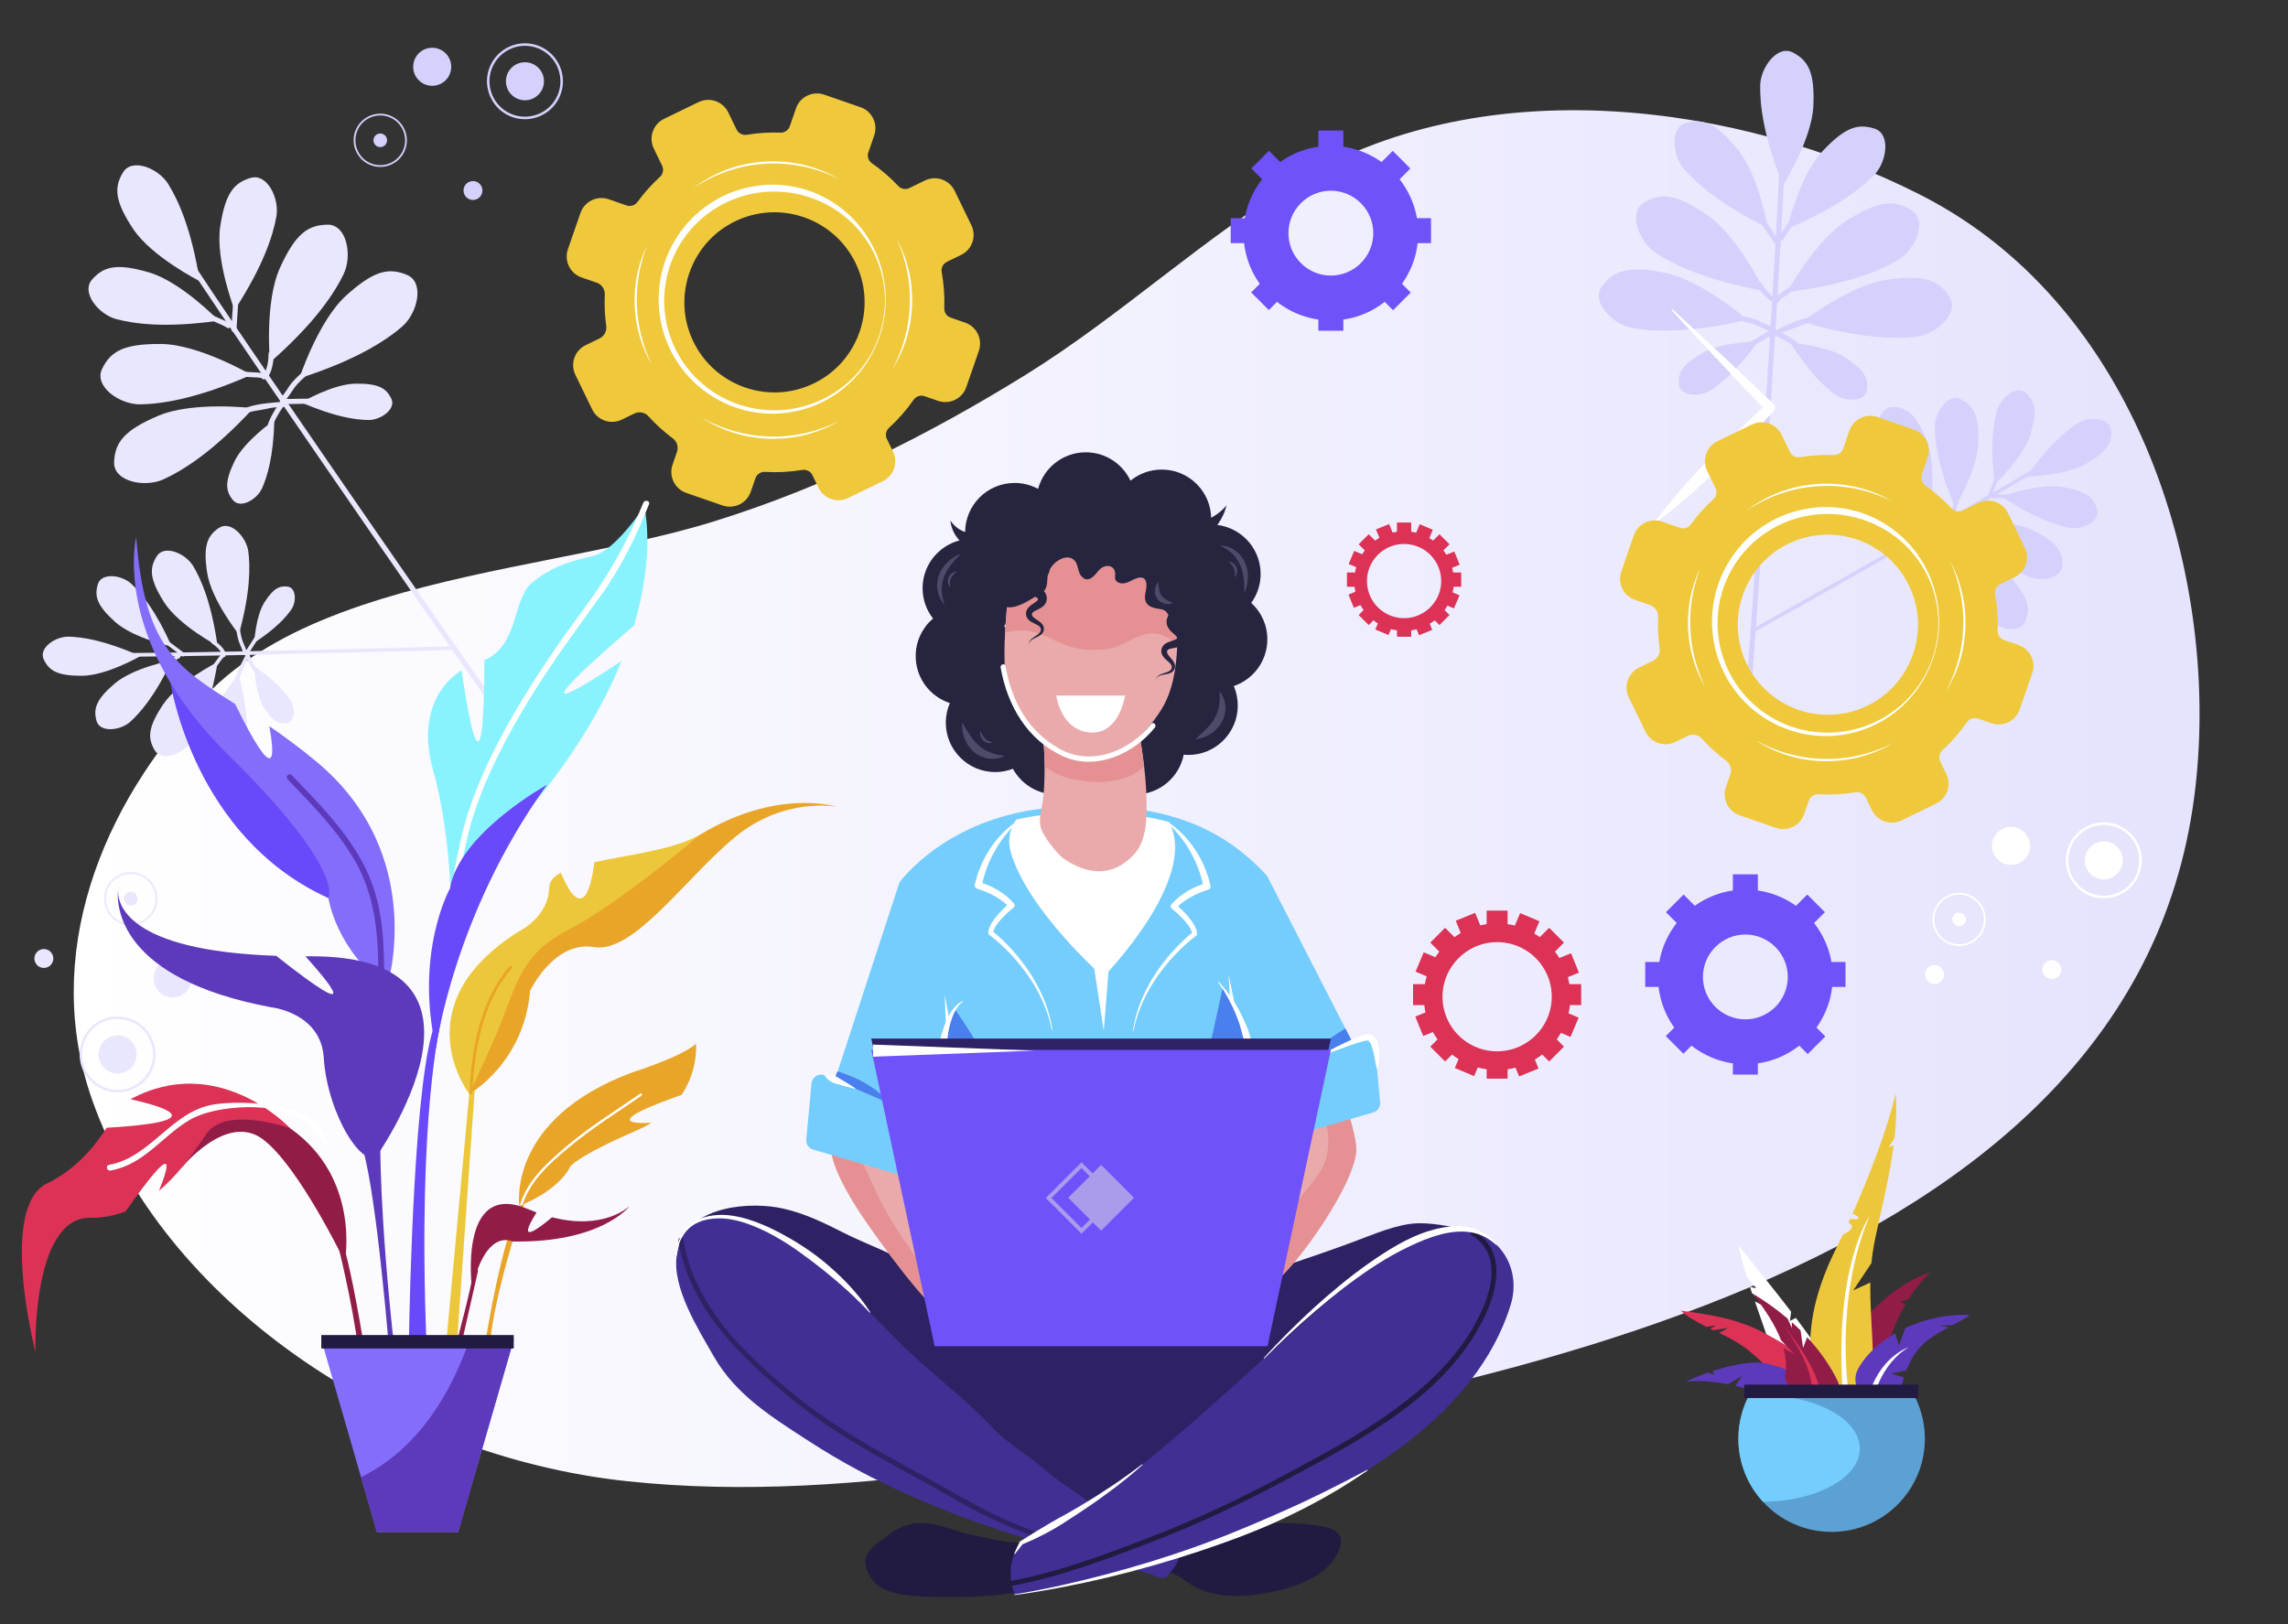 <?xml version="1.0" encoding="utf-8"?>
<!-- Generator: Adobe Illustrator 16.0.0, SVG Export Plug-In . SVG Version: 6.00 Build 0)  -->
<!DOCTYPE svg PUBLIC "-//W3C//DTD SVG 1.1//EN" "http://www.w3.org/Graphics/SVG/1.1/DTD/svg11.dtd">
<svg version="1.1" id="_x2018_ëîé_x5F_1" xmlns="http://www.w3.org/2000/svg" xmlns:xlink="http://www.w3.org/1999/xlink"
	 x="0px" y="0px" width="1200px" height="852px" viewBox="0 0 1200 852" enable-background="new 0 0 1200 852" xml:space="preserve"
	>
<rect x="0" y="0" width="1200" height="852" fill="#333333" stroke="none"/>
<g>
	<linearGradient id="SVGID_1_" gradientUnits="userSpaceOnUse" x1="38.676" y1="418.984" x2="1153.611" y2="418.984">
		<stop  offset="0" style="stop-color:#FFFFFF"/>
		<stop  offset="1" style="stop-color:#E5E3FD"/>
	</linearGradient>
	<path fill="url(#SVGID_1_)" d="M268.192,297.547c37.211-7.651,74.363-14.144,106.045-23.952
		c58.708-18.174,112.948-45.545,163.557-76.881c50.844-31.482,94.412-73.244,145.771-103.358
		c96.307-56.472,228.005-39.666,323.524,8.795c119.127,60.441,159.744,211.284,142.872,322.024
		c-38.745,254.306-398.118,312.4-636.544,346.072c-60.904,8.601-123.045,13.398-184.553,6.833
		C204.216,763.776,85.019,681.966,48.222,576.697c-26.133-74.762,3.898-153.563,59.578-211.685
		C145.212,325.96,206.783,310.176,268.192,297.547z"/>
</g>
<g>
	<g>
		<path fill="#D4D2FC" d="M927.247,119.597c0,0-4.799-27.893-16.092-41.557c-11.292-13.666-17.957-15.864-26.729-13.631
			c-8.771,2.233-7.506,17.095-1.141,24.382C889.651,96.079,901.898,107.187,927.247,119.597z"/>
	</g>
	<g>
		<path fill="#D4D2FC" d="M935.139,97.219c0,0,15.139-23.913,15.922-41.623c0.783-17.709-2.688-23.809-10.693-28.034
			c-8.006-4.224-17.03,7.652-17.191,17.326C923.013,54.563,924.651,71.018,935.139,97.219z"/>
	</g>
	<g>
		<path fill="#D4D2FC" d="M925.403,152.687c0,0-13.675-28.637-30.021-39.942c-16.347-11.307-24.208-11.649-32.994-6.568
			c-8.786,5.081-2.894,20.732,6.194,26.657C877.67,138.758,894.271,147.015,925.403,152.687z"/>
	</g>
	<g>
		<path fill="#D4D2FC" d="M916.474,167.764c0,0-23.943-20.825-43.44-24.689c-19.496-3.863-26.845-1.047-32.881,7.111
			c-6.037,8.159,5.6,20.17,16.295,21.986C867.143,173.989,885.658,174.955,916.474,167.764z"/>
	</g>
	<g>
		<path fill="#D4D2FC" d="M922.056,179.146c0,0-19.134,0.137-29.489,6.169c-10.357,6.031-12.556,10.236-12.028,16.333
			c0.526,6.096,10.576,6.885,16.138,3.438C902.236,201.641,910.991,194.691,922.056,179.146z"/>
	</g>
	<g>
		<path fill="#D4D2FC" d="M937.223,120.113c0,0,6.391-27.572,18.449-40.565s18.838-14.807,27.467-12.074
			c8.629,2.732,6.514,17.496-0.26,24.406C976.105,98.79,963.241,109.178,937.223,120.113z"/>
	</g>
	<g>
		<path fill="#D4D2FC" d="M937.165,153.254c0,0,15.295-27.805,32.263-38.155c16.969-10.349,24.837-10.24,33.317-4.664
			c8.479,5.577,1.699,20.864-7.713,26.257C985.617,142.086,968.571,149.377,937.165,153.254z"/>
	</g>
	<g>
		<path fill="#D4D2FC" d="M945.214,168.819c0,0,25.099-19.418,44.785-22.156c19.687-2.739,26.861,0.494,32.419,8.985
			c5.56,8.493-6.747,19.816-17.528,21.016C994.105,177.864,975.566,177.766,945.214,168.819z"/>
	</g>
	<g>
		<path fill="#D4D2FC" d="M938.99,179.862c0,0,19.094,1.235,29.085,7.851c9.994,6.616,11.948,10.939,11.073,16.996
			s-10.955,6.267-16.311,2.508C957.485,203.457,949.143,196.017,938.99,179.862z"/>
	</g>
	<g>
		<path fill="#D4D2FC" d="M935.942,85.509c-0.067,2.605-0.214,6.369-0.433,11.121c-0.313,6.732-0.769,15.443-1.341,25.642
			c-0.07,1.296-0.144,2.624-0.216,3.967c-0.026,0.407-0.047,0.805-0.073,1.211c-0.025,0.47-0.052,0.946-0.075,1.422
			c-0.459,8.016-0.975,16.785-1.532,26.125c-0.039,0.668-0.076,1.337-0.118,2.015c-0.023,0.375-0.045,0.757-0.064,1.139
			c-0.008,0.002-0.008,0.002-0.008,0.002c-0.015,0.239-0.024,0.477-0.038,0.716c-0.275,4.458-0.548,9.04-0.84,13.715
			c-0.013,0.246-0.024,0.492-0.044,0.741c0.002,0.022-0.002,0.047-0.003,0.079c-0.021,0.413-0.05,0.829-0.079,1.245
			c-0.023,0.477-0.053,0.962-0.087,1.451c-0.008,0.104-0.015,0.208-0.018,0.318c-2.995,48.658-6.819,107.05-10.008,152.487
			c-0.056,0.769-0.109,1.538-0.164,2.307c-2.313,33.022-4.28,58.855-5.297,68.534l-2.632-0.488
			c0.988-9.434,2.891-34.416,5.147-66.482c0.06-0.763,0.11-1.538,0.169-2.316c3.196-45.595,7.085-104.816,10.113-154.048
			c0.02-0.35,0.043-0.693,0.063-1.043c0.035-0.52,0.066-1.031,0.097-1.548c0.012-0.23,0.03-0.463,0.041-0.694
			c0.004-0.094,0.011-0.183,0.016-0.277c0.04-0.593,0.073-1.188,0.114-1.781c0.264-4.344,0.521-8.601,0.777-12.757
			c0.06-1.028,0.122-2.056,0.184-3.068c0.576-9.69,1.105-18.768,1.574-27.021c0.085-1.487,0.169-2.945,0.251-4.37
			c0.764-13.595,1.331-24.638,1.635-32.024c0.101-2.465,0.172-4.513,0.212-6.121C933.312,83.996,935.987,83.776,935.942,85.509z"/>
	</g>
	<g>
		<g>
			<path fill="#D4D2FC" d="M942.019,115.188c-1.761,3.748-4.805,6.645-6.63,10.345c-0.767,1.549-3.193,0.408-2.427-1.142
				c1.827-3.703,4.873-6.605,6.63-10.345C940.327,112.48,942.754,113.624,942.019,115.188L942.019,115.188z"/>
		</g>
	</g>
	<g>
		<g>
			<path fill="#D4D2FC" d="M924.045,113.12c3.264,4.748,6.527,9.496,9.792,14.243c0.98,1.426-1.244,2.954-2.22,1.507
				c-3.261-4.745-6.521-9.488-9.784-14.232C920.859,113.215,923.065,111.695,924.045,113.12L924.045,113.12z"/>
		</g>
	</g>
	<g>
		<g>
			<path fill="#D4D2FC" d="M923.722,148.421c1.723,2.917,4.606,6.524,7.769,7.942c1.579,0.708,0.433,3.133-1.141,2.427
				c-3.573-1.602-6.887-5.545-8.839-8.85C920.638,148.462,922.842,146.932,923.722,148.421L923.722,148.421z"/>
		</g>
	</g>
	<g>
		<g>
			<path fill="#D4D2FC" d="M942.584,150.767c-1.47,1.357-3.177,2.437-4.812,3.579c-0.976,0.681-4.348,2.66-4.46,3.459
				c-0.242,1.713-2.879,1.219-2.637-0.488c0.24-1.701,2.544-3.008,3.781-3.91c1.989-1.449,4.262-2.694,6.073-4.368
				C941.783,147.882,943.848,149.597,942.584,150.767L942.584,150.767z"/>
		</g>
	</g>
	<g>
		<g>
			<path fill="#D4D2FC" d="M910.627,165.314c3.499,0.621,7.052,1.282,10.421,2.437c3.069,1.052,5.831,3.012,9.011,3.733
				c1.681,0.38,1.197,3.02-0.488,2.637c-2.843-0.645-5.349-2.167-8.008-3.301c-3.591-1.531-7.598-2.19-11.424-2.87
				C908.437,167.648,908.925,165.011,910.627,165.314L910.627,165.314z"/>
		</g>
	</g>
	<g>
		<g>
			<path fill="#D4D2FC" d="M951.001,169.045c-4.135,0.285-8.043,2.576-11.86,3.721c-2.802,0.84-5.367,2.23-7.966,3.576
				c-1.6,0.828-2.514-1.769-0.939-2.504c6.203-2.896,13.635-6.99,20.568-7.467C952.525,166.252,952.729,168.927,951.001,169.045
				L951.001,169.045z"/>
		</g>
	</g>
	<g>
		<g>
			<path fill="#D4D2FC" d="M918.003,179.295c3.817-2.354,7.833-4.355,11.557-6.861c1.434-0.963,2.955,1.245,1.521,2.21
				c-3.726,2.505-7.74,4.506-11.559,6.86C918.059,182.408,916.531,180.203,918.003,179.295L918.003,179.295z"/>
		</g>
	</g>
	<g>
		<g>
			<path fill="#D4D2FC" d="M942.322,183.371c-1.487-2.2-4.213-3.704-6.479-4.951c-2.225-1.226-4.645-2.503-7.165-2.963
				c-1.699-0.31-1.211-2.947,0.489-2.637c2.996,0.547,5.89,2.056,8.501,3.557c2.478,1.423,5.228,3.061,6.865,5.475
				C945.501,183.28,943.291,184.803,942.322,183.371L942.322,183.371z"/>
		</g>
	</g>
</g>
<g>
	<g>
		<path fill="#D4D2FC" d="M1046.148,254.156c0,0,15.018-14,18.82-26.283c3.805-12.284,2.487-17.203-2.353-21.638
			c-4.844-4.435-13.358,2.241-15.249,9C1045.477,221.994,1043.604,233.842,1046.148,254.156z"/>
	</g>
	<g>
		<path fill="#D4D2FC" d="M1062.864,250.049c0,0,20.528-0.319,31.585-6.883c11.057-6.565,13.379-11.096,12.761-17.633
			c-0.619-6.537-11.412-7.292-17.347-3.545C1083.928,225.736,1074.596,233.271,1062.864,250.049z"/>
	</g>
	<g>
		<path fill="#D4D2FC" d="M1025.336,266.189c0,0,11.942-19.68,12.305-34.094c0.361-14.413-2.555-19.32-9.13-22.632
			c-6.575-3.312-13.73,6.485-13.713,14.355C1014.815,231.688,1016.402,245.044,1025.336,266.189z"/>
	</g>
	<g>
		<path fill="#D4D2FC" d="M1012.64,266.765c0,0,3.118-22.808-2.287-36.175c-5.405-13.366-10.035-16.706-17.385-17.126
			c-7.351-0.419-10.014,11.416-6.865,18.628C989.252,239.304,996.025,250.924,1012.64,266.765z"/>
	</g>
	<g>
		<path fill="#D4D2FC" d="M1007.949,274.675c0,0-7.688-11.556-15.464-15.442s-11.202-3.55-14.694-0.807
			c-3.489,2.743,0.029,9.156,4.33,11.16C986.423,271.59,994.12,274.141,1007.949,274.675z"/>
	</g>
	<g>
		<path fill="#D4D2FC" d="M1049.801,260.414c0,0,19.271-7.081,31.948-4.929s16.474,5.545,18.245,11.867
			c1.772,6.323-8.028,10.908-14.914,9.544C1078.194,275.532,1066.779,271.854,1049.801,260.414z"/>
	</g>
	<g>
		<path fill="#D4D2FC" d="M1029.668,273.552c0,0,22.952-1.771,35.976,4.411c13.024,6.183,16.087,11,16.073,18.363
			c-0.014,7.362-11.984,9.325-18.999,5.756C1055.704,298.514,1044.504,291.069,1029.668,273.552z"/>
	</g>
	<g>
		<path fill="#D4D2FC" d="M1023.422,284.623c0,0,21.761,7.512,31.246,18.369c9.487,10.857,10.377,16.496,7.436,23.244
			c-2.945,6.748-14.707,3.781-19.721-2.283C1037.369,317.887,1030.058,306.597,1023.422,284.623z"/>
	</g>
	<g>
		<path fill="#D4D2FC" d="M1014.246,285.235c0,0,6.841,12.078,6.799,20.771c-0.043,8.693-1.89,11.598-5.912,13.475
			c-4.023,1.876-8.157-4.157-8.005-8.9C1007.281,305.837,1008.479,297.818,1014.246,285.235z"/>
	</g>
	<g>
		<path fill="#D4D2FC" d="M1070.29,245.884c-1.605,0.991-3.944,2.399-6.919,4.151c-4.205,2.488-9.671,5.671-16.089,9.386
			c-0.816,0.472-1.647,0.949-2.493,1.441l-0.007,0.003c-0.247,0.143-0.497,0.288-0.751,0.433c-0.006,0.003-0.006,0.003-0.013,0.005
			c-0.294,0.172-0.587,0.345-0.891,0.513c-0.007,0.002-0.007,0.002-0.007,0.002c-5.038,2.912-10.563,6.083-16.453,9.458
			c-0.42,0.236-0.843,0.483-1.27,0.723c0.004,0.006-0.006,0.003-0.006,0.003c-0.233,0.137-0.475,0.27-0.708,0.406
			c-0.154,0.086-0.307,0.178-0.461,0.264c-2.815,1.609-5.702,3.26-8.659,4.948l-0.005,0.003c-0.146,0.089-0.302,0.174-0.456,0.26
			c-0.011,0.012-0.03,0.021-0.048,0.03c-0.26,0.148-0.524,0.3-0.789,0.451c-0.301,0.175-0.604,0.344-0.911,0.521l-0.007,0.003
			c-0.068,0.039-0.136,0.077-0.203,0.116c-16.878,9.628-35.646,20.275-53.91,30.593c-13.396,7.562-26.518,14.942-38.434,21.615
			c-0.933,0.524-1.859,1.045-2.781,1.563c0.06-0.763,0.11-1.538,0.169-2.316c0.913-0.516,1.843-1.029,2.776-1.554
			c12.354-6.919,25.963-14.575,39.801-22.398c17.443-9.853,35.247-19.954,51.331-29.13c0.213-0.126,0.438-0.251,0.66-0.375
			c0.324-0.187,0.646-0.371,0.972-0.558c0.143-0.079,0.291-0.162,0.44-0.246l0.005-0.002c0.046-0.036,0.104-0.063,0.159-0.096
			c0.006-0.002,0.006-0.002,0.013-0.005c0.367-0.214,0.739-0.421,1.114-0.638l0.007-0.002c2.739-1.568,5.424-3.102,8.047-4.601
			c0.653-0.374,1.298-0.744,1.938-1.111l0.007-0.003c6.112-3.5,11.821-6.777,17.015-9.775c0.934-0.539,1.854-1.073,2.753-1.588
			c8.54-4.934,15.467-8.98,20.074-11.728l0.008-0.003c1.53-0.918,2.806-1.691,3.797-2.311
			C1070.158,243.679,1071.355,245.222,1070.29,245.884z"/>
	</g>
	<g>
		<g>
			<path fill="#D4D2FC" d="M1054.697,261.367c-2.975,0.421-5.944-0.274-8.914,0.088c-1.244,0.152-1.517-1.775-0.272-1.927
				c2.974-0.362,5.945,0.332,8.913-0.088C1055.666,259.263,1055.937,261.191,1054.697,261.367L1054.697,261.367z"/>
		</g>
	</g>
	<g>
		<g>
			<path fill="#D4D2FC" d="M1048.806,249.637c-1.582,3.869-3.167,7.736-4.751,11.604c-0.476,1.163-2.286,0.419-1.796-0.747
				c1.582-3.866,3.164-7.729,4.746-11.595C1047.481,247.742,1049.28,248.477,1048.806,249.637L1048.806,249.637z"/>
		</g>
	</g>
	<g>
		<g>
			<path fill="#D4D2FC" d="M1027.257,263.474c-1.086,2.205-2.128,5.389-1.732,7.872c0.199,1.239-1.729,1.507-1.926,0.271
				c-0.448-2.803,0.628-6.382,1.856-8.88C1026.006,261.619,1027.811,262.348,1027.257,263.474L1027.257,263.474z"/>
		</g>
	</g>
	<g>
		<g>
			<path fill="#D4D2FC" d="M1033.332,275.852c-1.409-0.353-2.742-0.958-4.087-1.497c-0.8-0.321-3.34-1.581-3.872-1.331
				c-1.135,0.533-1.884-1.263-0.75-1.795c1.127-0.53,2.835,0.348,3.875,0.741c1.67,0.631,3.329,1.515,5.064,1.949
				C1034.764,274.219,1034.541,276.153,1033.332,275.852L1033.332,275.852z"/>
		</g>
	</g>
	<g>
		<g>
			<path fill="#D4D2FC" d="M1011.801,262.242c1.014,2.371,2.025,4.79,2.664,7.293c0.582,2.28,0.489,4.735,1.315,6.951
				c0.437,1.171-1.354,1.927-1.794,0.751c-0.738-1.98-0.811-4.106-1.18-6.171c-0.499-2.786-1.691-5.481-2.8-8.072
				C1009.512,261.841,1011.308,261.089,1011.801,262.242L1011.801,262.242z"/>
		</g>
	</g>
	<g>
		<g>
			<path fill="#D4D2FC" d="M1025.586,288.225c-1.817-2.396-4.762-3.857-6.973-5.719c-1.624-1.366-3.487-2.369-5.336-3.412
				c-1.138-0.642,0.074-2.229,1.145-1.566c4.226,2.613,9.663,5.496,12.708,9.514C1027.887,288.04,1026.343,289.226,1025.586,288.225
				L1025.586,288.225z"/>
		</g>
	</g>
	<g>
		<g>
			<path fill="#D4D2FC" d="M1006.248,272.275c2.947,1.38,5.757,3.021,8.758,4.286c1.152,0.486,0.418,2.288-0.737,1.801
				c-3-1.264-5.812-2.906-8.757-4.286C1004.382,273.547,1005.113,271.743,1006.248,272.275L1006.248,272.275z"/>
		</g>
	</g>
	<g>
		<g>
			<path fill="#D4D2FC" d="M1013.442,288.653c0.742-1.777,0.572-4.029,0.431-5.899c-0.141-1.837-0.329-3.813-1.051-5.525
				c-0.488-1.155,1.307-1.908,1.794-0.752c0.86,2.036,1.094,4.392,1.221,6.573c0.121,2.068,0.222,4.389-0.593,6.341
				C1014.76,290.545,1012.96,289.811,1013.442,288.653L1013.442,288.653z"/>
		</g>
	</g>
</g>
<g>
	<g>
		<path fill="#E9E7FD" d="M123.027,162.673c0,0-10.196-26.402-7.517-43.925c2.678-17.523,7.271-22.831,15.944-25.417
			c8.675-2.585,15.216,10.82,13.492,20.34C143.224,123.193,138.413,139.013,123.027,162.673z"/>
	</g>
	<g>
		<path fill="#E9E7FD" d="M104.77,147.519c0,0-25.266-12.753-35.027-27.551c-9.76-14.798-9.912-21.815-5.209-29.548
			c4.702-7.734,18.543-2.174,23.647,6.046C93.285,104.684,100.322,119.648,104.77,147.519z"/>
	</g>
	<g>
		<path fill="#E9E7FD" d="M141.594,190.126c0,0-2.962-31.595,5.265-49.688c8.227-18.093,14.798-22.422,24.946-22.571
			c10.148-0.147,13.124,16.309,8.365,26.058C175.41,153.674,165.401,169.28,141.594,190.126z"/>
	</g>
	<g>
		<path fill="#E9E7FD" d="M156.994,198.484c0,0,9.862-30.163,24.612-43.485s22.502-14.677,31.871-10.772
			c9.367,3.904,5.545,20.185-2.702,27.234C202.527,178.508,187.133,188.84,156.994,198.484z"/>
	</g>
	<g>
		<path fill="#E9E7FD" d="M158.046,211.117c0,0,16.492-9.703,28.475-9.841s16.028,2.342,18.706,7.845
			c2.678,5.502-5.545,11.338-12.086,11.234C186.601,220.251,175.519,218.78,158.046,211.117z"/>
	</g>
	<g>
		<path fill="#E9E7FD" d="M114.731,168.236c0,0-19.636-20.383-36.653-25.347c-17.019-4.964-23.768-3.04-29.771,3.734
			c-6.004,6.774,3.39,18.36,12.75,20.813S86.789,172.204,114.731,168.236z"/>
	</g>
	<g>
		<path fill="#E9E7FD" d="M131.789,196.649c0,0-27.396-16.014-47.271-16.188c-19.875-0.173-26.572,3.958-30.987,13.096
			c-4.416,9.138,9.25,18.779,20.096,18.577C84.474,211.932,102.846,209.442,131.789,196.649z"/>
	</g>
	<g>
		<path fill="#E9E7FD" d="M132.87,214.139c0,0-31.507-3.783-49.809,3.97c-18.301,7.753-22.8,14.21-23.212,24.35
			c-0.412,10.141,15.962,13.544,25.832,9.04C95.55,246.996,111.411,237.396,132.87,214.139z"/>
	</g>
	<g>
		<path fill="#E9E7FD" d="M143.88,220.422c0,0-15.754,10.859-20.935,21.665c-5.181,10.807-4.639,15.521-0.78,20.27
			c3.859,4.749,12.619-0.245,15.285-6.219C140.116,250.165,143.456,239.498,143.88,220.422z"/>
	</g>
	<g>
		<path fill="#E9E7FD" d="M98.07,137.88c1.395,2.201,3.452,5.356,6.078,9.322c3.724,5.617,8.586,12.86,14.311,21.319
			c0.727,1.076,1.47,2.178,2.224,3.293c0.229,0.336,0.452,0.667,0.682,1.002c0.265,0.39,0.53,0.786,0.795,1.182
			c4.509,6.644,9.451,13.907,14.723,21.635c0.375,0.555,0.751,1.108,1.135,1.669c0.212,0.31,0.427,0.627,0.64,0.943
			c0.007,0,0.007,0,0.007,0c0.136,0.198,0.265,0.396,0.401,0.594c2.523,3.686,5.108,7.478,7.759,11.341
			c0.137,0.205,0.274,0.409,0.418,0.614c0.009,0.02,0.025,0.04,0.042,0.066c0.232,0.343,0.469,0.686,0.707,1.028
			c0.266,0.396,0.539,0.799,0.819,1.2c0.06,0.086,0.119,0.171,0.179,0.264c27.543,40.225,60.793,88.378,86.85,125.737
			c0.442,0.631,0.883,1.263,1.325,1.895c18.933,27.155,33.879,48.316,39.719,56.103l2.009-1.771
			c-5.69-7.588-20.144-28.053-38.539-54.416c-0.441-0.625-0.883-1.265-1.333-1.901c-26.144-37.492-59.875-86.322-87.742-127.021
			c-0.197-0.29-0.392-0.573-0.589-0.864c-0.297-0.428-0.587-0.85-0.878-1.279c-0.128-0.192-0.264-0.382-0.392-0.574
			c-0.052-0.08-0.103-0.151-0.155-0.231c-0.339-0.488-0.673-0.983-1.013-1.47c-2.456-3.593-4.861-7.115-7.213-10.55
			c-0.581-0.851-1.16-1.702-1.732-2.539c-5.469-8.02-10.582-15.54-15.22-22.382c-0.837-1.234-1.656-2.44-2.459-3.622
			c-7.631-11.277-13.786-20.462-17.838-26.646c-1.351-2.064-2.463-3.785-3.322-5.145C99.552,135.231,97.142,136.416,98.07,137.88z"
			/>
	</g>
	<g>
		<g>
			<path fill="#E9E7FD" d="M108.086,166.47c3.435,2.313,7.534,3.238,11,5.476c1.453,0.937,2.95-1.289,1.498-2.226
				c-3.47-2.239-7.573-3.168-11.001-5.476C108.148,163.278,106.653,165.505,108.086,166.47L108.086,166.47z"/>
		</g>
	</g>
	<g>
		<g>
			<path fill="#E9E7FD" d="M122.451,155.471c-0.364,5.75-0.729,11.5-1.094,17.25c-0.109,1.728,2.584,1.896,2.678,0.154
				c0.364-5.746,0.729-11.49,1.093-17.237C125.235,153.917,122.561,153.746,122.451,155.471L122.451,155.471z"/>
		</g>
	</g>
	<g>
		<g>
			<path fill="#E9E7FD" d="M140.848,185.603c0.018,3.388-0.606,7.962-2.593,10.803c-0.991,1.419,1.237,2.912,2.227,1.498
				c2.243-3.208,3.063-8.292,3.042-12.131C143.515,184.056,140.838,183.873,140.848,185.603L140.848,185.603z"/>
		</g>
	</g>
	<g>
		<g>
			<path fill="#E9E7FD" d="M125.863,197.295c1.958,0.411,3.977,0.462,5.965,0.603c1.187,0.084,5.096,0.052,5.604,0.681
				c1.087,1.346,3.096-0.432,2.013-1.773c-1.079-1.336-3.727-1.277-5.252-1.415c-2.451-0.222-5.04-0.125-7.454-0.632
				C125.069,194.408,124.178,196.941,125.863,197.295L125.863,197.295z"/>
		</g>
	</g>
	<g>
		<g>
			<path fill="#E9E7FD" d="M160.755,193.379c-2.684,2.33-5.395,4.721-7.693,7.44c-2.094,2.479-3.459,5.579-5.816,7.829
				c-1.248,1.189,0.52,3.207,1.772,2.012c2.108-2.012,3.478-4.603,5.178-6.942c2.295-3.157,5.396-5.78,8.332-8.326
				C163.833,194.259,162.061,192.246,160.755,193.379L160.755,193.379z"/>
		</g>
	</g>
	<g>
		<g>
			<path fill="#E9E7FD" d="M128.019,217.304c3.695-1.878,8.226-1.919,12.088-2.894c2.837-0.717,5.752-0.84,8.673-1.02
				c1.797-0.11,1.251-2.809-0.479-2.631c-6.811,0.698-15.29,0.998-21.487,4.148C125.277,215.688,126.476,218.088,128.019,217.304
				L128.019,217.304z"/>
		</g>
	</g>
	<g>
		<g>
			<path fill="#E9E7FD" d="M161.601,209.165c-4.484-0.062-8.958,0.282-13.44,0.043c-1.723-0.091-1.897,2.585-0.17,2.677
				c4.482,0.238,8.956-0.105,13.44-0.043C163.15,211.865,163.33,209.189,161.601,209.165L161.601,209.165z"/>
		</g>
	</g>
	<g>
		<g>
			<path fill="#E9E7FD" d="M142.82,225.145c0.149-2.651,1.714-5.34,3.019-7.574c1.28-2.193,2.702-4.532,4.629-6.22
				c1.3-1.139-0.473-3.152-1.773-2.013c-2.29,2.007-4,4.788-5.47,7.417c-1.395,2.492-2.917,5.309-3.081,8.221
				C140.046,226.697,142.723,226.871,142.82,225.145L142.82,225.145z"/>
		</g>
	</g>
</g>
<g>
	<g>
		<path fill="#E9E7FD" d="M90.04,339.183c0,0-20.073-4.308-29.642-12.898s-10.965-13.487-9.085-19.779s12.613-4.932,17.706-0.102
			C74.11,311.234,81.799,320.441,90.04,339.183z"/>
	</g>
	<g>
		<path fill="#E9E7FD" d="M73.587,344.236c0,0-17.782,10.264-30.641,10.304c-12.859,0.042-17.177-2.656-20-8.585
			c-2.824-5.926,6.051-12.114,13.068-11.944C43.03,334.18,54.907,335.857,73.587,344.236z"/>
	</g>
	<g>
		<path fill="#E9E7FD" d="M114.078,338.828c0,0-20.35-10.761-28.058-22.945c-7.708-12.184-7.724-17.893-3.78-24.109
			c3.944-6.216,15.112-1.48,19.136,5.283C105.401,303.819,110.893,316.096,114.078,338.828z"/>
	</g>
	<g>
		<path fill="#E9E7FD" d="M125.271,332.805c0,0-14.383-17.973-16.603-32.218c-2.22-14.246,0.038-19.489,6.131-23.621
			c6.092-4.132,14.453,4.658,15.451,12.464C131.25,297.235,131.399,310.684,125.271,332.805z"/>
	</g>
	<g>
		<path fill="#E9E7FD" d="M133.355,337.188c0,0,0.667-13.864,5.347-21.19s7.792-8.795,12.196-8.233
			c4.403,0.563,4.676,7.872,2.013,11.799C150.249,323.492,144.951,329.632,133.355,337.188z"/>
	</g>
	<g>
		<path fill="#E9E7FD" d="M90.118,346.427c0,0-20.173,3.813-29.95,12.168c-9.776,8.353-11.292,13.213-9.568,19.547
			c1.724,6.337,12.489,5.242,17.697,0.539C73.507,373.977,81.418,364.96,90.118,346.427z"/>
	</g>
	<g>
		<path fill="#E9E7FD" d="M114.14,347.371c0,0-20.607,10.258-28.613,22.25c-8.006,11.99-8.16,17.698-4.371,24.009
			c3.79,6.312,15.071,1.852,19.26-4.812C104.606,382.157,110.396,370.019,114.14,347.371z"/>
	</g>
	<g>
		<path fill="#E9E7FD" d="M125.182,353.667c0,0-14.819,17.615-17.389,31.802c-2.57,14.188-0.44,19.483,5.549,23.765
			s14.563-4.302,15.753-12.081S130.765,375.934,125.182,353.667z"/>
	</g>
	<g>
		<path fill="#E9E7FD" d="M133.371,349.482c0,0,0.328,13.876,4.826,21.315c4.498,7.44,7.574,8.985,11.989,8.531
			c4.416-0.455,4.868-7.754,2.303-11.746S144.778,357.322,133.371,349.482z"/>
	</g>
	<g>
		<path fill="#E9E7FD" d="M65.076,344.473c1.886,0.027,4.616,0.036,8.067,0.012c4.887-0.022,11.211-0.096,18.626-0.201
			c0.944-0.015,1.901-0.031,2.88-0.044h0.007c0.284-0.004,0.574-0.01,0.866-0.014c0.006,0,0.006,0,0.014-0.002
			c0.341-0.002,0.682-0.007,1.029-0.018c0.007,0,0.007,0,0.007,0c5.818-0.087,12.188-0.201,18.975-0.327
			c0.482-0.013,0.971-0.018,1.46-0.031c0,0.006,0.008,0,0.008,0c0.269-0.003,0.545-0.012,0.814-0.016
			c0.178-0.006,0.355-0.005,0.533-0.011c3.24-0.063,6.566-0.13,9.97-0.196l0.007-0.002c0.171,0.003,0.348-0.004,0.525-0.01
			c0.014,0.006,0.036,0.004,0.057,0.001c0.298-0.005,0.603-0.011,0.908-0.018c0.348-0.005,0.695-0.016,1.049-0.021l0.007-0.001
			c0.079-0.001,0.157-0.004,0.234-0.005c19.428-0.399,40.999-0.894,61.969-1.412c15.378-0.387,30.428-0.785,44.08-1.175
			c1.069-0.028,2.132-0.057,3.188-0.085c-0.441-0.625-0.883-1.265-1.333-1.901c-1.049,0.026-2.11,0.062-3.181,0.092
			c-14.153,0.402-29.764,0.815-45.653,1.203c-20.028,0.496-40.493,0.964-59.007,1.345c-0.248,0-0.503,0.008-0.758,0.016
			c-0.375,0.007-0.745,0.014-1.121,0.021c-0.163,0.005-0.333,0.01-0.503,0.015l-0.006,0.001c-0.058-0.007-0.121,0-0.185,0
			c-0.007,0.001-0.007,0.001-0.015,0.001c-0.426,0.006-0.85,0.019-1.284,0.026h-0.006c-3.157,0.062-6.248,0.122-9.269,0.181
			c-0.751,0.016-1.496,0.028-2.234,0.042l-0.007,0.001c-7.042,0.133-13.624,0.25-19.619,0.343c-1.079,0.016-2.143,0.03-3.179,0.05
			c-9.861,0.148-17.883,0.229-23.248,0.236l-0.007,0.002c-1.785-0.004-3.277-0.012-4.446-0.034
			C64.056,342.514,63.822,344.452,65.076,344.473z"/>
	</g>
	<g>
		<g>
			<path fill="#E9E7FD" d="M86.404,349.758c2.77-1.165,4.96-3.284,7.695-4.498c1.146-0.509,0.391-2.304-0.755-1.793
				c-2.738,1.214-4.933,3.335-7.695,4.498C84.493,348.45,85.25,350.243,86.404,349.758L86.404,349.758z"/>
		</g>
	</g>
	<g>
		<g>
			<path fill="#E9E7FD" d="M85.44,336.669c3.345,2.506,6.688,5.014,10.033,7.52c1.005,0.754,2.177-0.813,1.158-1.563
				c-3.342-2.505-6.683-5.011-10.025-7.516C85.604,334.361,84.437,335.916,85.44,336.669L85.44,336.669z"/>
		</g>
	</g>
	<g>
		<g>
			<path fill="#E9E7FD" d="M111.036,337.483c2.063,1.336,4.591,3.533,5.526,5.866c0.466,1.165,2.258,0.406,1.793-0.754
				c-1.055-2.637-3.815-5.155-6.152-6.669C111.158,335.249,109.983,336.802,111.036,337.483L111.036,337.483z"/>
		</g>
	</g>
	<g>
		<g>
			<path fill="#E9E7FD" d="M112.176,351.225c1.027-1.026,1.861-2.229,2.737-3.381c0.522-0.687,2.056-3.071,2.64-3.131
				c1.249-0.123,0.969-2.049-0.276-1.925c-1.24,0.123-2.256,1.753-2.947,2.624c-1.109,1.4-2.079,3.01-3.346,4.272
				C110.108,350.558,111.291,352.105,112.176,351.225L112.176,351.225z"/>
		</g>
	</g>
	<g>
		<g>
			<path fill="#E9E7FD" d="M123.669,328.494c0.346,2.555,0.719,5.149,1.457,7.626c0.671,2.255,2.01,4.316,2.438,6.642
				c0.226,1.23,2.153,0.959,1.926-0.276c-0.383-2.079-1.412-3.939-2.154-5.901c-1.003-2.646-1.362-5.572-1.741-8.365
				C125.426,326.976,123.5,327.252,123.669,328.494L123.669,328.494z"/>
		</g>
	</g>
	<g>
		<g>
			<path fill="#E9E7FD" d="M125.174,357.869c0.329-2.99,2.106-5.755,3.049-8.486c0.693-2.006,1.777-3.824,2.829-5.668
				c0.647-1.135-1.207-1.875-1.787-0.756c-2.283,4.411-5.472,9.676-6.024,14.688C123.104,358.892,125.037,359.117,125.174,357.869
				L125.174,357.869z"/>
		</g>
	</g>
	<g>
		<g>
			<path fill="#E9E7FD" d="M133.584,334.256c-1.82,2.696-3.39,5.548-5.316,8.173c-0.74,1.009,0.815,2.178,1.558,1.167
				c1.926-2.625,3.496-5.477,5.315-8.173C135.839,334.389,134.286,333.215,133.584,334.256L133.584,334.256z"/>
		</g>
	</g>
	<g>
		<g>
			<path fill="#E9E7FD" d="M135.815,352.004c-1.549-1.145-2.559-3.163-3.396-4.843c-0.822-1.648-1.676-3.44-1.935-5.282
				c-0.174-1.241-2.101-0.965-1.926,0.277c0.308,2.188,1.315,4.33,2.326,6.267c0.958,1.838,2.063,3.882,3.765,5.138
				C135.654,354.304,136.824,352.75,135.815,352.004L135.815,352.004z"/>
		</g>
	</g>
</g>
<circle fill="#D4D2FC" cx="275.32" cy="42.633" r="9.977"/>
<circle fill="#D4D2FC" cx="226.68" cy="35.036" r="9.977"/>
<g>
	<path fill="#D4D2FC" d="M256.953,34.916c-1.517,3.608-1.884,7.423-1.269,11.028c0.525,3.072,1.759,5.988,3.61,8.497
		c2.054,2.814,4.869,5.111,8.305,6.555c6.162,2.589,12.915,1.83,18.208-1.433c3.409-2.103,6.213-5.238,7.883-9.209
		c2.93-6.972,1.581-14.696-2.86-20.214c-2-2.505-4.637-4.555-7.793-5.881C272.92,20.007,261.209,24.787,256.953,34.916z
		 M289.688,30.821c4.235,5.162,5.547,12.449,2.786,19.021c-1.807,4.299-5.062,7.575-8.958,9.479
		c-4.665,2.279-10.254,2.623-15.406,0.457c-2.605-1.094-4.846-2.721-6.615-4.713c-2.411-2.677-3.985-6.006-4.549-9.54
		c-0.526-3.304-0.169-6.788,1.222-10.1c3.975-9.457,14.905-13.924,24.357-9.952C285.412,26.688,287.834,28.549,289.688,30.821z"/>
</g>
<circle fill="#D4D2FC" cx="199.437" cy="73.608" r="3.57"/>
<g>
	<path fill="#D4D2FC" d="M186.554,68.199c-1.064,2.53-1.322,5.206-0.891,7.734c0.369,2.154,1.234,4.199,2.533,5.958
		c1.439,1.974,3.415,3.584,5.824,4.598c4.321,1.815,9.058,1.283,12.77-1.005c2.392-1.475,4.357-3.672,5.529-6.459
		c2.054-4.889,1.108-10.306-2.006-14.176c-1.403-1.756-3.252-3.194-5.465-4.124C197.751,57.743,189.538,61.095,186.554,68.199z
		 M209.511,65.327c2.97,3.621,3.89,8.73,1.954,13.34c-1.268,3.015-3.55,5.313-6.282,6.648c-3.272,1.599-7.19,1.839-10.804,0.32
		c-1.827-0.768-3.398-1.908-4.639-3.305c-1.691-1.877-2.795-4.212-3.191-6.69c-0.369-2.317-0.118-4.76,0.857-7.083
		c2.787-6.633,10.453-9.765,17.081-6.979C206.511,62.428,208.21,63.734,209.511,65.327z"/>
</g>
<circle fill="#D4D2FC" cx="248.066" cy="99.945" r="4.961"/>
<circle fill="#E9E7FD" cx="61.667" cy="553.175" r="9.978"/>
<circle fill="#E9E7FD" cx="90.54" cy="513.302" r="9.978"/>
<g>
	<path fill="#E9E7FD" d="M76.889,540.323c-2.525-2.991-5.757-5.054-9.247-6.145c-2.975-0.927-6.133-1.153-9.21-0.645
		c-3.44,0.55-6.766,2.014-9.613,4.419c-5.107,4.311-7.5,10.672-7,16.869c0.323,3.994,1.841,7.916,4.621,11.207
		c4.879,5.777,12.372,8.087,19.306,6.641c3.14-0.644,6.165-2.061,8.781-4.27C82.912,561.32,83.976,548.716,76.889,540.323z
		 M65.658,571.342c-6.523,1.426-13.61-0.717-18.208-6.164c-3.009-3.563-4.448-7.951-4.373-12.286
		c0.09-5.191,2.324-10.325,6.594-13.931c2.159-1.823,4.625-3.079,7.204-3.75c3.48-0.931,7.161-0.82,10.565,0.283
		c3.183,1.032,6.124,2.934,8.441,5.679c6.618,7.839,5.629,19.605-2.205,26.22C71.284,569.411,68.523,570.724,65.658,571.342z"/>
</g>
<circle fill="#E9E7FD" cx="68.563" cy="471.504" r="3.57"/>
<g>
	<path fill="#E9E7FD" d="M79.237,462.486c-1.77-2.097-4.037-3.543-6.484-4.308c-2.086-0.65-4.301-0.81-6.459-0.453
		c-2.413,0.386-4.745,1.413-6.742,3.099c-3.582,3.025-5.26,7.484-4.909,11.832c0.228,2.801,1.291,5.551,3.24,7.859
		c3.422,4.053,8.677,5.672,13.539,4.656c2.202-0.451,4.324-1.444,6.158-2.994C83.462,477.214,84.208,468.374,79.237,462.486z
		 M71.361,484.24c-4.575,1.001-9.545-0.502-12.771-4.321c-2.11-2.5-3.118-5.578-3.066-8.617c0.063-3.641,1.63-7.241,4.625-9.771
		c1.515-1.278,3.244-2.159,5.052-2.629c2.441-0.653,5.022-0.575,7.409,0.198c2.232,0.725,4.294,2.059,5.92,3.982
		c4.642,5.499,3.947,13.75-1.546,18.388C75.307,482.887,73.371,483.808,71.361,484.24z"/>
</g>
<circle fill="#E9E7FD" cx="23.003" cy="502.851" r="4.961"/>
<path fill="#FFFFFF" d="M1107.256,442.175c5.079,2.135,7.467,7.983,5.333,13.064c-2.136,5.08-7.984,7.468-13.065,5.333
	c-5.077-2.135-7.466-7.984-5.331-13.063C1096.327,442.428,1102.176,440.041,1107.256,442.175z"/>
<circle fill="#FFFFFF" cx="1054.751" cy="443.777" r="9.976"/>
<circle fill="#FFFFFF" cx="1014.635" cy="511.247" r="4.961"/>
<g>
	<path fill="#FFFFFF" d="M1085.023,443.656c-1.516,3.608-1.885,7.425-1.271,11.028c0.526,3.071,1.76,5.989,3.612,8.497
		c2.053,2.814,4.868,5.111,8.305,6.555c6.162,2.589,12.915,1.831,18.208-1.433c3.409-2.104,6.214-5.237,7.882-9.21
		c2.931-6.972,1.584-14.695-2.857-20.214c-2.002-2.504-4.639-4.556-7.794-5.88C1100.99,428.747,1089.279,433.528,1085.023,443.656z
		 M1117.759,439.562c4.235,5.163,5.547,12.45,2.786,19.021c-1.807,4.3-5.062,7.575-8.957,9.479
		c-4.666,2.279-10.254,2.623-15.405,0.457c-2.606-1.095-4.847-2.721-6.615-4.712c-2.411-2.677-3.985-6.006-4.549-9.54
		c-0.528-3.305-0.17-6.789,1.221-10.101c3.975-9.457,14.904-13.923,24.358-9.951
		C1113.481,435.429,1115.905,437.291,1117.759,439.562z"/>
</g>
<circle fill="#FFFFFF" cx="1027.508" cy="482.35" r="3.57"/>
<g>
	<path fill="#FFFFFF" d="M1014.625,476.939c-1.065,2.53-1.322,5.207-0.892,7.733c0.37,2.155,1.233,4.199,2.533,5.96
		c1.439,1.974,3.413,3.584,5.823,4.597c4.321,1.815,9.059,1.285,12.77-1.005c2.393-1.475,4.357-3.672,5.529-6.459
		c2.054-4.889,1.109-10.307-2.006-14.175c-1.403-1.758-3.253-3.196-5.465-4.125C1025.821,466.485,1017.609,469.837,1014.625,476.939
		z M1037.581,474.068c2.971,3.621,3.892,8.731,1.954,13.34c-1.268,3.015-3.551,5.312-6.282,6.647
		c-3.271,1.599-7.19,1.841-10.804,0.32c-1.827-0.768-3.398-1.907-4.639-3.305c-1.69-1.877-2.795-4.212-3.191-6.69
		c-0.368-2.316-0.118-4.76,0.858-7.083c2.786-6.633,10.453-9.765,17.081-6.979C1034.582,471.169,1036.281,472.475,1037.581,474.068z
		"/>
</g>
<circle fill="#FFFFFF" cx="1076.136" cy="508.686" r="4.959"/>
<g>
	<g>
		<path fill="#7052FA" d="M915.402,558.345c-25.262,0-45.814-20.552-45.814-45.813c0-25.263,20.553-45.814,45.814-45.814
			s45.813,20.552,45.813,45.814C961.216,537.793,940.664,558.345,915.402,558.345z M915.402,490.279
			c-12.271,0-22.252,9.98-22.252,22.252c0,12.271,9.98,22.252,22.252,22.252c12.271,0,22.252-9.981,22.252-22.252
			C937.654,500.26,927.673,490.279,915.402,490.279z"/>
	</g>
	<rect x="908.857" y="458.699" fill="#7052FA" width="13.089" height="10.799"/>
	<rect x="908.857" y="552.945" fill="#7052FA" width="13.089" height="10.799"/>
	<rect x="957.126" y="504.678" fill="#7052FA" width="10.798" height="13.089"/>
	<rect x="862.88" y="504.678" fill="#7052FA" width="10.798" height="13.089"/>
	
		<rect x="942.179" y="472.5" transform="matrix(0.707 0.707 -0.707 0.707 615.801 -530.875)" fill="#7052FA" width="13.09" height="10.8"/>
	
		<rect x="875.536" y="539.143" transform="matrix(0.707 0.707 -0.707 0.707 643.459 -464.245)" fill="#7052FA" width="13.089" height="10.799"/>
	
		<rect x="942.179" y="539.144" transform="matrix(-0.707 0.707 -0.707 -0.707 2004.637 258.799)" fill="#7052FA" width="13.089" height="10.798"/>
	
		<rect x="875.536" y="472.501" transform="matrix(-0.707 0.707 -0.707 -0.707 1843.702 192.001)" fill="#7052FA" width="13.09" height="10.8"/>
</g>
<g>
	<g>
		<path fill="#7052FA" d="M698.006,168.124c-25.262,0-45.814-20.552-45.814-45.813c0-25.263,20.553-45.814,45.814-45.814
			s45.813,20.552,45.813,45.814C743.819,147.572,723.268,168.124,698.006,168.124z M698.006,100.059
			c-12.271,0-22.252,9.98-22.252,22.252c0,12.271,9.98,22.252,22.252,22.252c12.271,0,22.252-9.981,22.252-22.252
			C720.258,110.039,710.276,100.059,698.006,100.059z"/>
	</g>
	<rect x="691.461" y="68.479" fill="#7052FA" width="13.089" height="10.799"/>
	<rect x="691.461" y="162.725" fill="#7052FA" width="13.089" height="10.799"/>
	<rect x="739.729" y="114.457" fill="#7052FA" width="10.798" height="13.089"/>
	<rect x="645.483" y="114.457" fill="#7052FA" width="10.798" height="13.089"/>
	
		<rect x="724.782" y="82.28" transform="matrix(0.707 0.707 -0.707 0.707 276.2 -491.446)" fill="#7052FA" width="13.09" height="10.8"/>
	
		<rect x="658.14" y="148.923" transform="matrix(0.707 0.707 -0.707 0.707 303.834 -424.822)" fill="#7052FA" width="13.089" height="10.799"/>
	
		<rect x="724.782" y="148.923" transform="matrix(-0.707 0.707 -0.707 -0.707 1357.596 -253.649)" fill="#7052FA" width="13.089" height="10.798"/>
	
		<rect x="658.139" y="82.28" transform="matrix(-0.707 0.707 -0.707 -0.707 1196.643 -320.379)" fill="#7052FA" width="13.09" height="10.8"/>
</g>
<path fill="#DB3256" d="M829.294,527.308V516.32h-6.204c-0.208-1.242-0.483-2.461-0.813-3.659l5.838-2.373l-4.142-10.178
	l-6.128,2.492c-0.713-1.151-1.492-2.27-2.324-3.333l4.744-4.745l-7.769-7.77l-4.9,4.898c-0.944-0.672-1.91-1.308-2.911-1.89
	c-0.001-0.002-0.002-0.002-0.004-0.003l2.715-6.438l-10.125-4.269l-2.757,6.542c-1.251-0.317-2.521-0.559-3.814-0.744v-7.126
	h-10.986v7.125c-0.002,0-0.002,0-0.003,0.001c-1.132,0.153-2.252,0.373-3.351,0.637c0,0-0.001,0-0.003,0l-2.678-6.583l-10.177,4.141
	l2.636,6.478c-1.141,0.659-2.261,1.372-3.324,2.129l-4.897-4.898l-7.771,7.77l4.744,4.743c-0.734,0.942-1.426,1.92-2.074,2.93
	l-6.101-2.573l-4.269,10.124l5.817,2.454c-0.385,1.339-0.703,2.724-0.943,4.118h-6.203v10.987h5.884
	c0.143,1.308,0.363,2.593,0.637,3.856c0,0.002,0.001,0.002,0.001,0.004l-5.339,2.172l4.14,10.178l5.079-2.066
	c0.735,1.329,1.548,2.614,2.438,3.843l-3.811,3.811l7.771,7.769l3.645-3.645c1.098,0.856,2.24,1.658,3.427,2.395
	c0,0,0.002,0,0.003,0.002l-1.974,4.68l10.124,4.268l1.925-4.564c1.515,0.416,3.063,0.746,4.645,0.965c0.001,0,0.001,0,0.003,0v4.929
	H790.7v-4.929c1.417-0.196,2.801-0.482,4.164-0.834c0.001,0,0.002-0.002,0.004-0.002l1.866,4.584l10.178-4.141l-1.916-4.706
	c1.339-0.802,2.624-1.691,3.854-2.646l3.646,3.645l7.769-7.769l-3.811-3.812c0.79-1.098,1.527-2.24,2.196-3.415
	c0.001-0.001,0.001-0.001,0.001-0.002l5.045,2.129l4.269-10.126l-5.303-2.235c0.33-1.417,0.582-2.865,0.746-4.336H829.294z
	 M787.547,551.464c-17.657,1.401-32.279-13.211-30.895-30.862c1.088-13.886,12.332-25.14,26.215-26.24
	c17.654-1.4,32.29,13.214,30.903,30.866C812.679,539.113,801.431,550.362,787.547,551.464z"/>
<path fill="#DB3256" d="M766.369,307.828v-7.468h-4.217c-0.142-0.844-0.328-1.673-0.552-2.487l3.968-1.613l-2.815-6.917
	l-4.165,1.694c-0.484-0.782-1.014-1.542-1.579-2.265l3.224-3.225l-5.279-5.281l-3.331,3.33c-0.642-0.457-1.298-0.889-1.979-1.285
	c-0.001-0.001-0.001-0.001-0.003-0.002l1.846-4.375l-6.882-2.901l-1.873,4.446c-0.851-0.216-1.714-0.38-2.593-0.506v-4.843h-7.467
	v4.843c-0.002,0-0.002,0-0.002,0c-0.77,0.104-1.531,0.254-2.277,0.433c0,0-0.001,0-0.002,0l-1.82-4.474l-6.917,2.814l1.792,4.402
	c-0.775,0.448-1.537,0.933-2.26,1.447l-3.328-3.33l-5.281,5.281l3.224,3.224c-0.499,0.641-0.969,1.305-1.409,1.991l-4.146-1.749
	l-2.901,6.881l3.954,1.668c-0.262,0.91-0.479,1.851-0.642,2.799h-4.216v7.468h3.999c0.097,0.889,0.247,1.762,0.433,2.621
	c0,0.001,0.001,0.001,0.001,0.002l-3.629,1.477l2.813,6.917l3.452-1.404c0.5,0.903,1.052,1.777,1.657,2.612l-2.59,2.59l5.281,5.279
	l2.477-2.477c0.746,0.582,1.522,1.127,2.329,1.628c0,0,0.001,0,0.002,0.001l-1.341,3.181l6.881,2.9l1.308-3.103
	c1.029,0.283,2.082,0.508,3.157,0.656c0,0,0,0,0.002,0v3.35h7.467v-3.35c0.963-0.134,1.903-0.328,2.83-0.567
	c0.001,0,0.001-0.001,0.003-0.001l1.268,3.115l6.918-2.814l-1.303-3.198c0.91-0.545,1.784-1.149,2.62-1.798l2.479,2.477l5.279-5.279
	l-2.59-2.591c0.537-0.746,1.039-1.522,1.493-2.321c0.001,0,0.001,0,0.001-0.001l3.429,1.447l2.901-6.883l-3.604-1.52
	c0.225-0.963,0.396-1.947,0.507-2.946H766.369z M737.995,324.246c-12.001,0.952-21.938-8.979-20.998-20.976
	c0.739-9.438,8.382-17.086,17.817-17.834c11.999-0.952,21.946,8.981,21.004,20.979C755.076,315.852,747.432,323.497,737.995,324.246
	z"/>
<g>
	<path fill="#FFFFFF" d="M963.517,723.016c-9.396-0.509-17.972,4.298-31.136-4.171c-3.21-11.532-7.815-23.936-11.987-36.086
		l5.622,2.865l-7.145-7.271c-0.346-1.071-0.707-2.123-1.051-3.174l3.301,0.707l-4.935-5.875c-1.794-5.768-3.335-11.37-4.44-16.684
		c8.884,11.152,18.477,22.83,27.652,34.817l-0.616,4.877l3.081-1.649C949.697,701.763,957.169,712.353,963.517,723.016z"/>
	<path fill="#921C48" d="M1001.197,681.272l-4.605,2.085l2.938,0.653c-6.855,11.678-11.389,25.423-12.185,37.481
		c-6.458-0.289-13.095-4.225-20.04-17.517c11.625-14.38,26.529-30.41,45.063-36.467
		C1008.27,671.354,1004.497,676.051,1001.197,681.272z"/>
	<path fill="#EDC73B" d="M993.635,597.133l-3.081,4.77l2.629-1.035c-2.177,16.774-6.547,34.092-9.339,47.256
		c-0.345,1.706-0.688,3.338-0.979,4.879c-0.617,3.228-1.052,6.456-1.36,9.684l-5.223,7.852l-4.286,6.424l8.494-3.921l0.47-0.273
		c-0.018,0.147-0.018,0.291-0.018,0.437c-0.162,10.336,0.654,20.6,1.124,30.809c0.219,4.426,0.364,8.85,0.345,13.256
		c-0.017,4.388-1.757,8.433-4.568,11.405c-2.829,2.992-6.746,4.859-11.135,4.878c-0.942,0-1.904-0.071-2.919-0.234
		c-6.147-1.071-10.934-5.984-12.439-12.042c-1.887-7.633-2.284-15.504-1.56-23.392c0.744-8.451,2.774-16.9,5.604-25.061
		c2.157-6.166,4.769-12.168,7.634-17.879c1.179-2.357,2.376-4.807,3.572-7.31c7.071-3.263,4.569-5.349,2.883-6.164
		c0.29-0.636,0.581-1.271,0.87-1.923c4.135,0.291,7.109-0.055,1.271-2.847c0.617-1.342,1.215-2.702,1.813-4.08
		c3.011-6.907,5.894-13.981,8.541-20.872c5.565-14.452,10.027-28.144,12.167-37.972
		C994.869,580.957,994.542,588.936,993.635,597.133z"/>
	<path fill="#DB3256" d="M944.022,733.081c-1.343-0.219-2.43-0.673-3.228-1.487c-8.74-8.251-16.593-18.134-26.511-25.206
		c-3.718-2.647-8.161-4.914-12.694-7.109l4.896-2.665l-7.763,1.27c-0.579-0.273-1.159-0.563-1.739-0.834l3.299-1.797l-5.222,0.854
		c-5.168-2.574-10.027-5.24-13.492-8.469c15.016,1.959,29.632,4.152,43.594,11.604c7.019,3.755,17.517,9.703,26.022,16.539
		C958.8,721.909,953.67,734.621,944.022,733.081z"/>
	<path fill="#5D3ABB" d="M1024.049,695.285h-7.126l5.112,1.069c-0.471,0.253-0.96,0.507-1.431,0.763
		c-4.77,2.556-9.376,5.33-12.984,9.102c-0.182,0.163-0.326,0.326-0.489,0.491c-3.464,3.771-5.622,7.888-7.236,12.167l-8.014,1.724
		l3.808,1.179l2.9,0.888c-0.471,1.45-0.906,2.92-1.323,4.389c-0.979,3.354-3.282,6.002-6.201,7.471
		c-2.213,1.105-4.788,1.541-7.397,1.124c-0.092-0.019-0.184-0.036-0.273-0.056c-8.269-1.341-12.893-10.553-8.703-17.805
		c2.683-4.661,6.345-8.777,10.645-12.368c1.341-1.107,2.736-2.158,4.188-3.138c0.688-0.489,1.396-0.943,2.104-1.396
		c0.761-0.489,1.54-0.961,2.338-1.413l1.996,6.383l3.064-8.342l0.289-0.817c10.935-5.076,23.266-7.47,34.019-6.764
		C1030.432,691.876,1027.24,693.581,1024.049,695.285z"/>
	<path fill="#5D3ABB" d="M942.753,734.604c-6.166,6.4-13.999-1.887-21.615-4.443c-3.373-1.124-7.108-2.211-11.008-3.101l3.61-5.204
		l-7.473,4.352c-7.434-1.451-15.194-2.175-21.977-1.323c3.027-1.505,7.217-3.264,11.877-4.878c0.019,0,2.719,1.486,2.719,1.486
		l-0.652-2.194c10.663-3.499,23.248-6.019,30.556-3.335C944.784,719.426,948.683,728.438,942.753,734.604z"/>
	<path fill="#921C48" d="M957.675,732.914c-0.097,0.002-0.194,0.005-0.292,0.006c-9.591,0.235-22.274-4.117-21.059-11.576
		c0.766-4.718,0.354-9.403-0.881-13.977l5.602,3.066l-6.957-7.319c-3.314-8.812-9.246-17.135-14.861-24.462
		c6.455,3.881,12.639,8.26,18.314,13.104l2.266,4.971l-0.034-3.044c1.578,1.403,3.126,2.834,4.598,4.312l1.291,9.124l2.147-5.586
		c6.414,6.916,11.833,14.497,15.87,22.695C965.822,728.607,963.451,732.747,957.675,732.914z"/>
	<path fill="#921C48" d="M980.489,673.04l0.47-0.273c-0.018,0.147-0.018,0.291-0.018,0.437
		C980.798,673.148,980.635,673.095,980.489,673.04z"/>
	<path fill="#FFFFFF" d="M969.865,733.209c0,0-8.502-49.852,10.624-95.186c0,0-19.186,27.249-13.782,95.527
		C966.707,733.551,968.387,733.871,969.865,733.209z"/>
	<path fill="#FFFFFF" d="M982.011,735.286c0,0,3.921-19.77,19.184-28.535c0,0-16.192,5.07-21.62,27.545
		C979.574,734.296,980.864,735.524,982.011,735.286z"/>
	<path fill="#DB3256" d="M935.53,695.452c0,0,19.643,23.709,19.256,37.421c0,0-1.86-0.04-3.886-0.434
		C948.876,732.043,955.062,722.552,935.53,695.452z"/>
	<path fill="#5CA1D3" d="M1009.551,754.785c0,27.031-21.892,48.901-48.902,48.901c-14.253,0-27.071-6.083-36.001-15.811
		c-8.026-8.702-12.901-20.313-12.901-33.091c0-8.15,1.987-15.831,5.51-22.567c0.409-0.778,0.84-1.536,1.27-2.272h84.247
		C1007.071,737.214,1009.551,745.713,1009.551,754.785z"/>
	<path fill="#74CDFC" d="M975.434,759.945c0,15.316-22.669,27.747-50.786,27.931c-8.026-8.702-12.901-20.313-12.901-33.091
		c0-8.15,1.987-15.831,5.51-22.567c2.191-0.164,4.443-0.246,6.717-0.246C952.396,731.972,975.434,744.483,975.434,759.945z"/>
	<rect x="914.833" y="726.414" fill="#221B41" width="91.302" height="7.062"/>
</g>
<path fill="#FFFFFF" d="M877.087,162.14c4.464,4.112,8.922,8.232,13.348,12.382l13.308,12.422l13.256,12.474
	c4.426,4.15,8.794,8.359,13.194,12.536c1.046,0.993,1.088,2.646,0.095,3.692l-0.007,0.008l-0.088,0.092
	c-4.879,5.094-9.718,10.228-14.502,15.417c-4.776,5.196-9.661,10.283-14.769,15.149c-5.102,4.872-10.317,9.628-15.664,14.256
	c-2.658,2.326-5.39,4.582-8.125,6.832c-2.764,2.223-5.525,4.447-8.424,6.536l-0.498-0.5c2.088-2.897,4.312-5.66,6.535-8.423
	c2.25-2.736,4.504-5.467,6.832-8.127c4.628-5.345,9.385-10.561,14.256-15.662c4.865-5.107,9.953-9.992,15.149-14.769
	c5.188-4.784,10.322-9.623,15.417-14.501v3.792c-4.178-4.4-8.386-8.768-12.537-13.194l-12.473-13.256l-12.423-13.308
	c-4.15-4.426-8.27-8.882-12.381-13.348L877.087,162.14z"/>
<g>
	<path fill="#74CDFC" d="M709.383,546.932l-2.151,5.585l-9.457,24.467l-106.98,47.18L476.15,604.08l-40.455-30.802l36.029-110.309
		c0,0,19.023-26.748,61.138-36.38c6.207-1.426,12.922-2.472,20.153-3.008c24.03-1.779,43.583-0.162,59.938,4.279
		c21.933,5.932,38.104,16.941,51.555,31.615l41.111,80.119L709.383,546.932z"/>
	<path fill="#272440" d="M664.69,335.392c0-7.569-3.263-14.36-8.437-19.102c3.083-4.268,4.923-9.492,4.923-15.158
		c0-14.324-11.612-25.935-25.935-25.935c-0.059,0-0.116,0.008-0.176,0.009c0.108-0.962,0.176-1.936,0.176-2.926
		c0-14.324-11.612-25.934-25.935-25.934c-6.219,0-11.925,2.194-16.395,5.845c-4.148-8.796-13.071-14.898-23.443-14.898
		c-11.983,0-22.042,8.141-25.014,19.186c-3.668-1.984-7.866-3.112-12.328-3.112c-14.323,0-25.935,11.611-25.935,25.935
		c0,1.221,0.114,2.414,0.277,3.592c-12.742,1.643-22.595,12.505-22.595,25.694c0,6.001,2.058,11.512,5.479,15.906
		c-5.56,4.756-9.096,11.812-9.096,19.702c0,11.521,7.52,21.277,17.915,24.657c-1.36,3.148-2.121,6.617-2.121,10.266
		c0,14.323,11.611,25.934,25.935,25.934c3.259,0,6.367-0.627,9.242-1.726c4.407,8.032,12.939,13.479,22.747,13.479
		c8.479,0,15.983-4.086,20.715-10.378c4.732,6.292,12.235,10.378,20.715,10.378c12.586,0,23.071-8.969,25.431-20.863
		c0.795,0.075,1.599,0.123,2.415,0.123c14.322,0,25.934-11.61,25.934-25.935c0-3.621-0.749-7.067-2.089-10.2
		C657.321,356.456,664.69,346.794,664.69,335.392z M614.91,345.592c-8.67,2.946-15.281,10.333-17.093,19.468
		c-0.795-0.074-1.598-0.123-2.413-0.123c-8.479,0-15.983,4.087-20.715,10.379c-4.732-6.292-12.237-10.379-20.715-10.379
		c-3.26,0-6.367,0.629-9.241,1.727c-3.149-5.737-8.407-10.145-14.729-12.199c1.359-3.149,2.121-6.618,2.121-10.268
		c0-6.001-2.057-11.51-5.479-15.905c5.561-4.756,9.096-11.811,9.096-19.703c0-1.222-0.113-2.414-0.277-3.59
		c10.482-1.352,18.983-8.948,21.678-18.949c3.666,1.985,7.864,3.114,12.325,3.114c6.222,0,11.927-2.194,16.396-5.846
		c4.149,8.796,13.072,14.898,23.442,14.898c0.06,0,0.118-0.009,0.176-0.009c-0.108,0.962-0.176,1.936-0.176,2.926
		c0,7.569,3.264,14.36,8.437,19.101c-3.084,4.269-4.921,9.493-4.921,15.159C612.821,339.015,613.569,342.461,614.91,345.592z"/>
	<path fill="#2E2264" d="M355.932,653.873c6.673-21.837,38.535-23.585,55.065-19.769c11.268,2.604,20.988,7.321,31.298,12.558
		c11.108,5.641,22.982,9.66,33.854,16.068c26.539,15.639,56.295,25.026,87.253,26.266c27.087,1.084,56.42-7.082,81.881-15.494
		c21.587-7.132,43.535-14.173,64.94-22.134c9.899-3.681,22.479-9.226,33.065-9.589c12.81-0.438,42.63,5.108,41.904,18.591
		c-2.02,37.568-65.635,67.742-93.711,84.092c-17.732,10.325-35.697,20.319-53.384,30.702c-12.527,7.357-26.002,12.909-40.447,14.299
		c-28.036,2.701-57.728-9.95-81.463-23.752c-29.234-17.002-54.399-39.802-81.935-59.6
		C423.196,698.161,411.519,692.768,355.932,653.873z"/>
	<path fill="#4980EE" d="M492.446,562.69c-0.22-7.415,2.186-14.327,3.525-21.408c1.792-9.47,4.542-12.319,4.542-12.319
		s19.281,27.631,17.99,33.001C517.251,567.17,500.201,570.321,492.446,562.69z"/>
	<path fill="#4980EE" d="M631.032,569.479c-0.178-6.003,9.145-45.645,10.275-51.387l0,0c7.672,9.137,16.311,31.554,16.4,36.703
		c0.104,6.067-2.022,5.047-8.436,6.286C645.25,561.857,637.668,576.147,631.032,569.479z"/>
	<path fill="#FFFFFF" d="M578.645,512.599c0,0-39.544-34.842-48.462-65.297c-1.879-6.412-0.621-12.294,2.782-17.337
		c6.207-1.426,12.922-2.47,20.153-3.007c24.031-1.78,43.583-0.162,59.938,4.278C629.445,460.69,578.645,512.599,578.645,512.599z"/>
	<path fill="#EAAAAB" d="M667.422,673.531c-4.474,2.987-9.313,7-14.354,9.811c-1.865,1.038-3.752,1.912-5.665,2.502
		c0.047-1.063,0.908-3.376,2.278-6.493c2.183-4.933,5.677-11.863,9.349-18.945c6.633-12.866,13.834-26.253,14.756-29.25
		c1.829-5.891-1.622-25.734-0.974-31.873c1.24-11.674,12.067-6.669,20.722-16.324c3.494-3.919,7.365-7.862,11.391-12.006
		c0.708,10.306,5.347,20.398,6.361,30.691C712.893,618.076,679.863,665.256,667.422,673.531z"/>
	<path fill="#EAAAAB" d="M493.627,660.606c-0.791,5.796-2.112,11.449-2.938,17.222c-0.354,2.503-0.615,5.041-0.685,7.614
		c0,0.13-0.011,0.272-0.011,0.401c-0.106-0.083-0.201-0.177-0.307-0.271c-10.341-8.972-35.225-43.263-41.965-54.547
		c-4.78-8.003-12.96-22.182-11.934-31.743c5.253,1.712,9.668,4.839,13.977,7.462c2.408,1.474,4.792,2.773,7.271,3.601
		c5.513,1.816,17.258,2.158,20.894,6.94C481.268,621.675,494.301,655.624,493.627,660.606z"/>
	<path fill="#221B41" d="M612.261,824.745c5.311,0.809,9.401,4.99,13.941,7.493c8.84,4.867,19.86,5.713,29.716,4.658
		c16.12-1.727,41.071-7.354,46.839-25.054c0.042-0.131,0.082-0.264,0.122-0.394c2.771-9.183-6.978-10.395-13.894-11.362
		c-13.417-1.875-29.803-0.85-43.084,0.462c-8.065,0.796-15.82,2.121-23.837,2.973C612.961,804.486,605.404,805.539,612.261,824.745z
		"/>
	<path fill="#221B41" d="M547.926,807.372c-13.25,4.235-25.598,0.586-38.953-2.362c-8.252-1.822-15.917-5.474-24.342-5.903
		c-9.412-0.479-14.56,2.878-21.924,8.507c-7.498,5.733-11.582,9.921-6.868,18.612c0.008,0.017,0.017,0.03,0.024,0.045
		c1.676,3.085,4.24,5.621,7.365,7.221c5.565,2.848,12.253,3.647,19.036,4.042c1.792,0.104,3.593,0.18,5.381,0.259
		c17.197,0.253,33.723,0.253,51.287-3.507c1.523-0.597,3.02-1.332,4.476-2.246c1.457-0.915,2.874-2.01,4.242-3.322
		c1.198-1.048,2.237-2.183,3.069-3.394C554.05,820.483,554.087,814.553,547.926,807.372z"/>
	<path fill="#E59193" d="M667.422,673.531c-4.474,2.987-9.313,7-14.354,9.811c-1.817-1.133-2.892-2.479-3.387-3.991
		c-1.772-5.312,3.635-12.547,9.349-18.945c3.54-3.989,7.2-7.661,9.301-10.34c5.111-6.505,8.264-14.165,12.962-20.8
		c4.178-5.914,9.726-11.402,12.878-18.012c3.742-7.899,3.08-19.419-0.638-28.296c3.494-3.919,7.365-7.862,11.391-12.006
		c0.708,10.306,5.347,20.398,6.361,30.691C712.893,618.076,679.863,665.256,667.422,673.531z"/>
	<path fill="#E59193" d="M491.81,683.85c-0.331,0.707-0.968,1.227-1.806,1.593c-0.094,0.06-0.212,0.094-0.318,0.13
		c-10.341-8.972-35.225-43.263-41.965-54.547c-4.78-8.003-12.96-22.182-11.934-31.743c5.253,1.712,9.668,4.839,13.977,7.462
		c1.429,1.947,2.856,3.812,3.719,5.524c2.396,4.769,4.438,9.727,6.716,14.437c4.31,8.9,9.55,17.73,15.264,25.697
		c2.171,3.021,11.709,16.868,15.228,25.426C491.81,680.543,492.329,682.715,491.81,683.85z"/>
	<path fill="#4980EE" d="M709.383,546.932l-2.151,5.585c-5.516,2.747-11.808,4.626-16.886,7.86
		c-6.743,4.271-16.374,6.834-21.6,12.901c10.104-15.183,26.078-27.321,36.874-33.683L709.383,546.932z"/>
	<path fill="#4980EE" d="M473.56,595.293c-2.88-4.875-8.699-8.393-13.031-11.91c-5.62-4.533-11.179-10.151-17.317-13.269
		c-3.045-1.546-4.887-1.156-7.059-0.826c1.027-2.409,2.054-4.803,3.069-7.212c4.934,1.403,9.903,3.694,11.922,4.758
		C460.292,571.649,470.598,578.756,473.56,595.293z"/>
	<path fill="#EAAAAB" d="M601.33,426.704c-0.2,7.556-1.322,16.019-6.74,21.755c-11.816,12.536-25.158,9.778-36.526,2.152
		c-3.469-2.325-10.833-11.854-12.096-16.01c-1.393-4.58,0.188-9.373,0.885-13.929c0.662-4.321,0.839-8.688,0.944-13.057
		c0.047-1.841,0.071-3.694,0.071-5.547c-0.012-7.508-0.507-15.087-2.301-22.346c49.753,1.747,49.731-5.584,52.175,6.704
		c0.424,2.184,0.777,4.38,1.108,6.576c0.449,2.961,0.85,5.947,1.204,8.946C601.022,410.154,601.553,418.452,601.33,426.704z"/>
	<path fill="#E59193" d="M600.055,401.95c-0.485,0.555-1.015,1.062-1.594,1.547c-9.68,8.109-24.977,7.767-36.404,5.135
		c-5.749-1.322-10.234-3.553-14.188-6.563c-0.012-7.508-0.507-15.087-2.301-22.346c49.753,1.747,49.731-5.584,52.175,6.704
		c0.424,2.184,0.777,4.38,1.108,6.576C599.3,395.965,599.701,398.951,600.055,401.95z"/>
	<path fill="#412F94" d="M569.765,786.971c-7.541-5.506-15.027-10.001-22.132-16.23c-8.716-7.644-19.167-13.32-27.172-21.838
		c-15.507-16.497-33.977-29.63-49.852-45.742c-18.73-19.009-39.389-41.338-62.415-54.875c-18.166-10.681-48.922-19.483-53.26,10.315
		c-2.482,17.046,11.155,38.446,19.323,52.822c11.705,20.599,31.072,32.362,50.316,44.859c32.947,21.397,70.112,37.171,107.72,49.06
		c19.366,6.12,39.316,10.729,58.75,16.585c4.147,1.248,8.238,2.743,12.395,3.996c1.544,0.466,3.693,1.802,5.284,1.804
		c4.385,0.008,2.79-0.524,5.148-2.965c7.853-8.125,6.68-20.104-3.793-24.806C603.789,797.135,596.459,796.754,569.765,786.971z"/>
	<path fill="#EAAAAB" d="M617.455,338.572c-0.508,12.006-2.375,24.176-8.429,33.797c-2.054,3.27-4.474,6.587-7.188,9.714
		c-10.613,12.253-25.747,21.685-41.058,14.297c-9.171-4.428-17.859-11.238-24.114-19.632c-5.183-6.94-8.689-14.967-9.432-23.584
		c-0.614-7.142-0.495-14.272-0.094-21.367c0.46-8.298,1.321-16.537,1.899-24.67c10.482-7,19.584-12.289,27.563-16.137
		c25.427-12.265,39.485-9.774,50.783-0.425c5.63,4.663,8.239,11.544,9.384,18.627c0.566,3.518,0.768,7.095,0.803,10.458
		C617.631,325.625,617.749,332.068,617.455,338.572z"/>
	<path fill="#E59193" d="M617.455,338.572c-2.916-3.162-6.67-5.464-11.228-6.102c-8.936-1.229-15.733,6.221-23.938,7.697
		c-7.061,1.263-14.957,1.132-21.721-1.169c-8.51-2.868-14.968-7.839-24.129-8.265c-2.643-0.117-5.971,0.555-9.3,1.063
		c0.46-8.298,1.321-16.537,1.899-24.67c10.482-7,19.584-12.289,27.563-16.137c7.107-0.792,14.378-0.755,21.722-0.095
		c11.213,1.016,22.722,2.373,31.705,9.904c2.503,2.102,4.804,4.911,6.74,8.393c0.566,3.518,0.768,7.095,0.803,10.458
		C617.631,325.625,617.749,332.068,617.455,338.572z"/>
	<g>
		<path fill="#FFFFFF" d="M524.809,350.172c3.435,19.828,13.992,38.348,33.193,46.779c16.986,7.456,36.824-1.547,47.722-15.306
			c1.05-1.325-0.817-3.218-1.879-1.878c-11.144,14.069-31.014,22.4-47.767,13.287c-16.803-9.141-25.548-25.349-28.709-43.589
			C527.078,347.785,524.519,348.497,524.809,350.172L524.809,350.172z"/>
	</g>
	<g>
		<path fill="#2E2264" d="M355.799,650.923c5.582,34.894,32.051,60.158,57.857,81.785c27.663,23.186,60.689,38.336,91.642,56.436
			c17.692,10.346,37.043,16.578,55.851,24.487c1.574,0.662,2.261-1.908,0.705-2.561c-10.265-4.317-20.766-8.045-31.059-12.294
			c-10.989-4.536-21.095-10.249-31.404-16.109c-19.023-10.815-38.567-20.742-57.057-32.479
			c-18.576-11.79-35.804-25.918-51.35-41.491c-15.825-15.853-29.032-36.024-32.623-58.479
			C358.092,648.534,355.532,649.249,355.799,650.923L355.799,650.923z"/>
	</g>
	<path fill="#412F94" d="M532.051,836.629c0,0,224.306-34.22,260.324-152.291c2.451-8.033,1.838-16.766-2.127-24.17
		c-4.699-8.771-14.693-17.267-35.943-14.771c-41.035,4.817-142.437,131.35-218.65,164.001
		C535.654,809.397,526.047,818.969,532.051,836.629z"/>
	<g>
		<path fill="#221B41" d="M531.187,831.88c24.993-4.607,49.598-14.02,73.264-23.098c24.715-9.478,48.508-20.849,71.823-33.359
			c38.298-20.547,82.113-43.179,102.054-84.075c7.48-15.342,11.577-35.085-5.179-45.737c-1.447-0.92-2.781,1.378-1.34,2.292
			c17.368,11.043,9.676,32.607,1.581,47.162c-10.065,18.096-25.404,32.335-41.99,44.432c-18.017,13.14-37.839,23.669-57.462,34.17
			c-22.461,12.017-45.363,22.98-69.141,32.152c-23.989,9.252-48.966,18.826-74.316,23.499
			C528.802,829.628,529.513,832.188,531.187,831.88L531.187,831.88z"/>
	</g>
	<path fill="#272440" d="M521.76,321.605c2.352-2.327,3.329-3.376,6.771-3.021c5.513,0.57,11.805-4.084,16.375-6.699
		c1.15-0.658,2.338-1.35,3.104-2.432c1.948-2.753,0.681-6.577,2.093-9.713c1.364-3.027,3.913-5.553,7.023-6.772
		c1.492-0.586,3.215-0.75,4.69-0.12c4.355,1.86,2.797,7.162,5.732,9.867c3.603,3.322,6.53-0.871,8.791-3.521
		c2.896-3.392,8.583-3.248,8.558,2.221c-0.003,0.852-0.211,1.73,0.057,2.54c0.271,0.817,1,1.417,1.798,1.743
		c2.978,1.215,5.614-0.702,8.243-1.87c6.704-2.979,6.834,2.52,5.824,6.905c-1.232,5.345,1.135,7.854,6.589,8.635
		c1.705,0.244,3.495,0.505,4.571,1.946c1.423,1.904,1.209,4.291,3.671,5.558c1.144,0.588,2.485,0.667,3.768,0.577
		c8.42-0.594,15.313-7.92,14.452-16.43c-0.782-7.745-6.022-14.733-10.863-20.507c-8.777-10.469-18.584-15.728-31.514-19.787
		c-13.781-4.327-28.194-0.058-40.967,5.419c-9.628,4.13-16.912,12.071-24.75,18.918c-3.426,2.992-5.23,5.679-7.09,9.709
		c-1.391,3.013-3.303,4.777-2.872,8.409L521.76,321.605z"/>
	<path fill="#FFFFFF" d="M553.974,364.937h36.102c0,0-3.025,20.552-18.385,19.36C556.331,383.106,553.974,364.937,553.974,364.937z"
		/>
	<g>
		<path fill="#272440" d="M511.458,288.545c-0.279-0.042-0.397-0.082-0.545-0.122c-0.153-0.039-0.282-0.082-0.407-0.125
			c-0.256-0.085-0.507-0.174-0.737-0.271c-0.479-0.183-0.917-0.4-1.356-0.609c-0.861-0.447-1.675-0.933-2.432-1.479
			c-1.512-1.091-2.847-2.343-3.908-3.754c-0.286-0.329-0.509-0.715-0.755-1.068c-0.241-0.358-0.479-0.711-0.67-1.097l-0.591-1.116
			c-0.169-0.385-0.322-0.773-0.476-1.153c-0.338-0.743-0.511-1.555-0.742-2.306c-0.194-0.772-0.302-1.561-0.445-2.312
			c0.498,0.609,0.948,1.22,1.459,1.775c0.547,0.532,1.017,1.09,1.611,1.533l0.839,0.678l0.89,0.584
			c0.282,0.201,0.597,0.357,0.903,0.514c0.311,0.149,0.589,0.329,0.915,0.442c1.221,0.549,2.504,0.842,3.731,0.974
			c0.615,0.066,1.226,0.07,1.808,0.042c0.29-0.029,0.576-0.046,0.839-0.099c0.138-0.018,0.257-0.049,0.373-0.081
			c0.061-0.014,0.117-0.029,0.151-0.051c0.039-0.019,0.107-0.037,0.016-0.066L511.458,288.545z"/>
	</g>
	<g>
		<path fill="#272440" d="M627.604,274.371c0.008,0.022,0.093,0.007,0.169-0.004c0.072-0.009,0.151-0.022,0.237-0.041
			c0.167-0.034,0.333-0.064,0.508-0.11c0.346-0.079,0.697-0.178,1.053-0.278c0.709-0.204,1.418-0.449,2.132-0.713
			c1.419-0.536,2.814-1.195,4.172-1.961c1.366-0.759,2.674-1.652,3.915-2.671c1.272-1,2.381-2.188,3.483-3.461
			c-0.412,1.608-0.906,3.272-1.649,4.839c-0.71,1.589-1.574,3.141-2.581,4.614c-1,1.482-2.119,2.911-3.358,4.256
			c-0.622,0.67-1.268,1.331-1.954,1.968c-0.344,0.318-0.691,0.636-1.062,0.947c-0.178,0.156-0.374,0.312-0.568,0.467
			c-0.094,0.078-0.196,0.157-0.307,0.238c-0.107,0.08-0.204,0.155-0.379,0.263L627.604,274.371z"/>
	</g>
	<g>
		<path fill="#4D4B67" d="M639.801,286.138c2.714-0.003,5.422,0.957,7.753,2.513c2.338,1.566,4.243,3.856,5.417,6.454
			c0.583,1.302,0.977,2.671,1.239,4.05c0.099,0.694,0.226,1.384,0.244,2.08c0.064,0.693,0.052,1.386,0.033,2.074
			c-0.098,2.753-0.711,5.43-1.799,7.897c-0.065-2.695-0.092-5.294-0.42-7.808c-0.149-1.256-0.381-2.483-0.676-3.68
			c-0.323-1.187-0.694-2.35-1.194-3.452c-1.001-2.199-2.406-4.19-4.217-5.878C644.374,288.697,642.231,287.274,639.801,286.138z"/>
	</g>
	<g>
		<path fill="#4D4B67" d="M644.272,294.671c0.898,0.007,1.774,0.345,2.534,0.873c0.751,0.538,1.388,1.315,1.716,2.224
			c0.323,0.902,0.407,1.883,0.216,2.78c-0.064,0.454-0.265,0.872-0.407,1.289c-0.211,0.396-0.435,0.781-0.704,1.131
			c-0.025-0.458,0.014-0.876,0.029-1.292c-0.021-0.417,0.015-0.82-0.025-1.211c-0.029-0.788-0.193-1.512-0.429-2.197
			C646.708,296.894,645.644,295.774,644.272,294.671z"/>
	</g>
	<g>
		<g>
			<path fill="#4D4B67" d="M495.451,317.236c-1.921-1.916-3.157-4.51-3.705-7.259c-0.546-2.761-0.273-5.728,0.732-8.395
				c0.509-1.333,1.197-2.581,1.987-3.741c0.422-0.56,0.819-1.137,1.299-1.642c0.444-0.535,0.942-1.017,1.443-1.489
				c2.016-1.878,4.341-3.337,6.856-4.312c-1.86,1.951-3.679,3.808-5.224,5.818c-0.783,0.994-1.488,2.025-2.125,3.08
				c-0.611,1.068-1.17,2.153-1.596,3.286c-0.847,2.262-1.262,4.665-1.175,7.138C494.026,312.192,494.536,314.715,495.451,317.236z"
				/>
		</g>
	</g>
	<g>
		<g>
			<path fill="#4D4B67" d="M498.322,308.041c-0.63-0.641-1.01-1.499-1.173-2.409c-0.152-0.912-0.052-1.912,0.359-2.785
				c0.41-0.867,1.045-1.62,1.813-2.119c0.366-0.275,0.804-0.429,1.199-0.624c0.43-0.131,0.86-0.245,1.297-0.301
				c-0.305,0.341-0.629,0.61-0.933,0.892c-0.28,0.311-0.591,0.57-0.839,0.875c-0.536,0.576-0.932,1.206-1.25,1.856
				C498.172,304.747,498.134,306.291,498.322,308.041z"/>
		</g>
	</g>
	<g>
		<g>
			<path fill="#4D4B67" d="M526.843,396.508c-2.411,1.426-5.352,1.849-8.226,1.493c-2.885-0.362-5.717-1.664-7.951-3.604
				c-1.113-0.978-2.071-2.1-2.891-3.293c-0.379-0.615-0.786-1.213-1.084-1.862c-0.155-0.322-0.332-0.633-0.467-0.96l-0.393-0.986
				c-0.99-2.641-1.415-5.412-1.17-8.178c1.471,2.353,2.717,4.616,4.138,6.665c0.696,1.03,1.429,1.998,2.192,2.912
				c0.783,0.895,1.58,1.752,2.456,2.506c1.747,1.508,3.71,2.714,5.953,3.574C521.643,395.64,524.105,396.201,526.843,396.508z"/>
		</g>
	</g>
	<g>
		<g>
			<path fill="#4D4B67" d="M639.594,362.739c1.869,2.087,2.857,4.889,3.067,7.777c0.207,2.9-0.516,5.934-1.985,8.502
				c-0.742,1.283-1.654,2.44-2.665,3.478c-0.53,0.493-1.036,1.007-1.616,1.428c-0.283,0.214-0.555,0.448-0.85,0.646l-0.89,0.576
				c-2.396,1.486-5.033,2.444-7.794,2.743c2.022-1.9,4-3.566,5.732-5.359c0.875-0.885,1.682-1.79,2.428-2.719
				c0.725-0.942,1.41-1.89,1.98-2.896c1.136-2.008,1.938-4.17,2.344-6.536C639.756,368.01,639.827,365.486,639.594,362.739z"/>
		</g>
	</g>
	<g>
		<g>
			<path fill="#4D4B67" d="M520.766,389.482c-0.819,0.369-1.756,0.429-2.667,0.266c-0.907-0.174-1.811-0.615-2.487-1.305
				c-0.671-0.684-1.156-1.54-1.358-2.435c-0.131-0.439-0.124-0.903-0.169-1.342c0.026-0.447,0.069-0.891,0.168-1.321
				c0.214,0.405,0.354,0.802,0.513,1.186c0.193,0.369,0.329,0.751,0.529,1.09c0.354,0.703,0.807,1.293,1.308,1.816
				C517.624,388.479,519.06,389.052,520.766,389.482z"/>
		</g>
	</g>
	<g>
		<path fill="#4D4B67" d="M607.495,305.38c0.124,1.457,0.238,2.763,0.483,3.96c0.24,1.196,0.621,2.231,1.198,3.079
			c0.568,0.852,1.38,1.556,2.414,2.185c1.027,0.644,2.243,1.169,3.555,1.839c-1.386,0.503-2.877,0.582-4.371,0.227
			c-1.475-0.345-3.002-1.248-3.937-2.667c-0.952-1.401-1.245-3.102-1.071-4.602C605.947,307.894,606.503,306.485,607.495,305.38z"/>
	</g>
	<g>
		<path fill="#272440" d="M550.599,298.214c-0.071,0.661-0.117,1.315-0.356,1.955c-0.115,0.321-0.245,0.638-0.385,0.944
			c-0.147,0.296-0.327,0.545-0.502,0.81c-0.362,0.562-0.741,0.883-1.133,1.28c-0.193,0.177-0.368,0.299-0.557,0.447
			c-0.18,0.134-0.381,0.297-0.543,0.39c-1.392,0.886-2.521,1.319-3.332,1.746l-0.514,0.277c-0.056,0.039-0.113,0.074-0.174,0.109
			l-0.089,0.05l-0.04,0.033c-0.028,0.02-0.064,0.036-0.101,0.051c0.002,0.002-0.002,0-0.018-0.007
			c-0.006-0.003-0.02-0.007-0.026-0.012c0.006-0.006,0.009-0.013,0.01-0.021c0.002-0.016-0.011-0.039-0.032-0.057
			c0.013-0.032-0.088-0.006-0.106-0.034c-0.057-0.01-0.023,0.015-0.043,0.057c-0.017,0.021,0.043,0.066,0.057,0.104
			c0.032,0.042,0.02,0.081,0.091,0.14c0.376,0.454,1.29,1.056,2.334,1.743c0.538,0.367,1.107,0.752,1.719,1.298l0.451,0.422
			c0.152,0.16,0.306,0.346,0.452,0.521c0.299,0.32,0.561,0.818,0.798,1.254c0.418,0.995,0.596,2.059,0.407,3.068
			c-0.047,0.254-0.064,0.506-0.158,0.751c-0.09,0.246-0.188,0.49-0.292,0.729c-0.094,0.249-0.244,0.438-0.379,0.646
			c-0.141,0.193-0.28,0.421-0.434,0.572c-1.257,1.329-2.518,1.836-3.566,2.366c-1.048,0.49-1.964,0.962-2.454,1.427
			c-0.202,0.238-0.382,0.412-0.423,0.701c-0.1,0.28-0.045,0.58,0.016,0.861c0.211,0.581,0.977,1.282,1.913,1.899
			c0.93,0.643,2.008,1.258,2.987,2.224c0.472,0.499,0.941,1.101,1.143,1.846c0.252,0.722,0.182,1.48,0.029,2.181
			c-0.249,0.688-0.625,1.333-1.14,1.752c-0.485,0.458-1.025,0.777-1.553,1.073c-1.065,0.572-2.145,1.002-3.118,1.602
			c-0.971,0.569-1.793,1.485-1.882,2.688c-0.094-1.193,0.654-2.352,1.596-3.08c0.93-0.768,1.969-1.358,2.883-2.032
			c0.924-0.653,1.663-1.472,1.794-2.333c0.012-0.445,0.003-0.902-0.206-1.27c-0.154-0.379-0.483-0.69-0.852-0.988
			c-0.782-0.587-1.817-1.029-2.901-1.563c-0.548-0.279-1.113-0.568-1.688-0.982c-0.573-0.384-1.149-0.959-1.6-1.69
			c-0.404-0.777-0.645-1.66-0.556-2.543c0.022-0.221,0.017-0.445,0.078-0.663c0.062-0.219,0.128-0.438,0.202-0.656
			c0.063-0.229,0.181-0.408,0.286-0.604c0.112-0.186,0.217-0.4,0.346-0.556c1.035-1.332,2.22-2.012,3.189-2.675
			c0.969-0.624,1.81-1.267,2.079-1.732c0.095-0.235,0.133-0.321,0.08-0.48c0.006-0.152-0.114-0.27-0.156-0.338
			c-0.166-0.162-0.795-0.63-1.776-1.078c-0.969-0.49-2.171-0.946-3.559-2.041c-0.165-0.114-0.351-0.317-0.523-0.484
			c-0.174-0.185-0.346-0.328-0.511-0.561c-0.328-0.455-0.65-0.901-0.858-1.485c-0.48-1.117-0.521-2.306-0.343-3.484
			c0.072-0.294,0.163-0.59,0.263-0.882l0.16-0.435c0.063-0.132,0.133-0.257,0.204-0.385c0.141-0.253,0.292-0.504,0.45-0.748
			c0.159-0.204,0.323-0.401,0.492-0.597l0.256-0.291l0.245-0.233l0.5-0.454c0.313-0.256,0.633-0.5,0.93-0.715
			c1.169-0.817,2.16-1.403,2.67-1.883c0.086-0.063,0.097-0.106,0.144-0.153c0.032-0.044,0.096-0.095,0.107-0.126
			c-0.014-0.047,0.066-0.108-0.022-0.071c-0.029,0.013-0.023,0.03-0.055,0.059c-0.042,0.031-0.072,0.073-0.087,0.12
			c-0.019,0.094-0.111,0.142-0.083,0.229H550.599z"/>
	</g>
	<g>
		<g>
			<path fill="#272440" d="M627.685,320.911c-0.248,0.616-0.469,1.234-0.874,1.785c-0.197,0.278-0.408,0.547-0.626,0.805
				c-0.221,0.245-0.462,0.437-0.704,0.644c-0.501,0.442-0.95,0.648-1.436,0.924c-0.234,0.12-0.436,0.188-0.656,0.28
				c-0.21,0.08-0.449,0.183-0.63,0.228c-1.58,0.476-2.784,0.586-3.68,0.777l-0.57,0.129c-0.064,0.021-0.13,0.04-0.198,0.058
				l-0.098,0.023c-0.014,0.007-0.031,0.015-0.048,0.02c-0.033,0.012-0.071,0.019-0.111,0.021c0.001,0.004-0.002-0.001-0.014-0.011
				c-0.006-0.005-0.016-0.012-0.022-0.019c0.007-0.004,0.012-0.01,0.015-0.019c0.007-0.015,0-0.04-0.014-0.063
				c0.021-0.028-0.083-0.03-0.093-0.063c-0.053-0.024-0.027,0.009-0.058,0.044c-0.022,0.016,0.024,0.075,0.027,0.115
				c0.02,0.05-0.003,0.084,0.05,0.159c0.238,0.539,0.954,1.365,1.774,2.311c0.418,0.499,0.863,1.023,1.303,1.715l0.32,0.528
				c0.103,0.196,0.199,0.416,0.292,0.624c0.201,0.39,0.32,0.94,0.43,1.424c0.133,1.071,0.015,2.143-0.438,3.064
				c-0.114,0.23-0.201,0.469-0.357,0.68c-0.153,0.213-0.312,0.421-0.477,0.622c-0.159,0.215-0.355,0.354-0.54,0.519
				c-0.189,0.148-0.383,0.33-0.574,0.434c-1.569,0.939-2.918,1.086-4.073,1.313c-1.141,0.188-2.151,0.393-2.747,0.707
				c-0.261,0.175-0.481,0.294-0.598,0.562c-0.172,0.243-0.202,0.545-0.219,0.833c0.045,0.617,0.593,1.5,1.326,2.348
				c0.721,0.869,1.593,1.754,2.274,2.949c0.319,0.608,0.607,1.314,0.6,2.085c0.047,0.764-0.227,1.475-0.564,2.107
				c-0.424,0.596-0.962,1.114-1.569,1.378c-0.592,0.31-1.198,0.472-1.788,0.611c-1.181,0.264-2.335,0.384-3.434,0.696
				c-1.088,0.286-2.129,0.946-2.541,2.079c0.232-1.173,1.268-2.085,2.372-2.532c1.104-0.488,2.265-0.774,3.327-1.173
				c1.066-0.38,1.999-0.968,2.358-1.763c0.133-0.425,0.249-0.866,0.146-1.276c-0.046-0.407-0.277-0.795-0.551-1.183
				c-0.596-0.777-1.472-1.482-2.371-2.292c-0.452-0.416-0.918-0.848-1.359-1.402c-0.445-0.524-0.845-1.234-1.081-2.061
				c-0.179-0.857-0.171-1.772,0.154-2.598c0.082-0.206,0.136-0.425,0.256-0.617c0.118-0.193,0.241-0.388,0.371-0.577
				c0.123-0.202,0.285-0.343,0.44-0.504c0.157-0.148,0.318-0.326,0.483-0.44c1.357-1.003,2.682-1.335,3.793-1.711
				c1.103-0.338,2.086-0.729,2.471-1.104c0.155-0.2,0.214-0.272,0.207-0.44c0.048-0.146-0.038-0.291-0.058-0.367
				c-0.116-0.202-0.595-0.821-1.418-1.521c-0.799-0.734-1.832-1.497-2.872-2.929c-0.129-0.154-0.253-0.399-0.373-0.606
				c-0.116-0.227-0.244-0.411-0.34-0.68c-0.193-0.525-0.383-1.043-0.424-1.662c-0.16-1.205,0.123-2.36,0.613-3.446
				c0.149-0.264,0.317-0.523,0.493-0.778l0.271-0.375c0.098-0.11,0.198-0.211,0.301-0.314c0.205-0.206,0.418-0.406,0.637-0.598
				c0.208-0.153,0.42-0.299,0.634-0.442l0.326-0.21l0.299-0.159l0.602-0.3c0.373-0.162,0.745-0.311,1.091-0.437
				c1.347-0.471,2.458-0.767,3.08-1.089c0.101-0.037,0.121-0.077,0.18-0.109c0.042-0.034,0.119-0.065,0.137-0.093
				c-0.001-0.049,0.094-0.086-0.002-0.074c-0.03,0.006-0.03,0.023-0.067,0.042c-0.048,0.02-0.09,0.052-0.117,0.092
				c-0.045,0.085-0.146,0.105-0.143,0.198L627.685,320.911z"/>
		</g>
	</g>
	<g>
		<path fill="#FFFFFF" d="M532.028,836.455c8.125-1.28,16.198-2.912,24.231-4.679c8.034-1.77,16.024-3.725,23.969-5.844
			c15.903-4.187,31.626-9.024,47.104-14.53c7.724-2.79,15.408-5.688,22.974-8.868c1.91-0.752,3.792-1.567,5.684-2.362
			c1.886-0.805,3.785-1.578,5.659-2.41c3.764-1.629,7.54-3.23,11.274-4.924c15.032-6.587,29.68-13.986,44.217-21.76l0.186,0.3
			c-6.791,4.675-13.727,9.193-20.941,13.219l-2.688,1.548l-2.727,1.469l-5.463,2.932c-3.692,1.853-7.366,3.754-11.111,5.5
			c-1.874,0.869-3.735,1.771-5.623,2.613l-5.68,2.482c-1.889,0.842-3.824,1.568-5.734,2.355c-1.917,0.769-3.826,1.561-5.761,2.285
			l-5.801,2.178l-5.833,2.089c-1.937,0.711-3.893,1.378-5.846,2.044c-1.957,0.659-3.899,1.356-5.866,1.981
			c-15.672,5.2-31.558,9.715-47.593,13.571c-8.025,1.896-16.088,3.626-24.186,5.171c-8.098,1.538-16.22,2.938-24.398,3.989
			L532.028,836.455z"/>
	</g>
	<g>
		<path fill="#FFFFFF" d="M662.76,712.556c4.094-4.578,8.347-9.005,12.686-13.351c4.338-4.348,8.771-8.604,13.301-12.76
			c9.096-8.268,18.559-16.166,28.625-23.315c5.032-3.576,10.215-6.961,15.611-10.04c5.412-3.041,11.098-5.702,17.134-7.498
			c3.018-0.88,6.104-1.587,9.256-1.958c3.149-0.346,6.363-0.412,9.526,0.081c3.159,0.462,6.252,1.472,9.017,3.035
			c2.758,1.574,5.166,3.682,7.046,6.145l-0.261,0.239c-2.246-2.075-4.771-3.788-7.507-4.94c-2.727-1.178-5.639-1.807-8.568-2.011
			c-2.936-0.184-5.896,0.012-8.812,0.536c-2.92,0.503-5.805,1.271-8.633,2.238c-5.671,1.895-11.154,4.438-16.534,7.205
			c-5.384,2.775-10.601,5.923-15.676,9.295c-10.138,6.771-19.77,14.345-29.056,22.311c-9.314,7.94-18.292,16.301-26.896,25.027
			L662.76,712.556z"/>
	</g>
	<path fill="#74CDFC" d="M425.606,568.365l-2.74,29.432c-0.224,2.414,1.293,4.646,3.619,5.327l47.373,13.844
		c3.679,1.075,7.171-2.171,6.368-5.918l-5.646-26.326c-0.343-1.597-1.434-2.929-2.931-3.58l-38.987-16.95
		C429.504,562.82,425.926,564.937,425.606,568.365z"/>
	<path fill="#74CDFC" d="M721.099,548.846l2.739,29.432c0.226,2.412-1.292,4.646-3.619,5.325l-47.373,13.845
		c-3.678,1.075-7.169-2.172-6.366-5.919l5.646-26.326c0.342-1.596,1.433-2.928,2.93-3.579l38.987-16.95
		C717.202,543.301,720.779,545.415,721.099,548.846z"/>
	<g>
		<path fill="#FFFFFF" d="M690.787,554.592c3.43-1.939,6.926-3.741,10.439-5.534c3.533-1.752,7.082-3.46,10.811-4.919
			c0.927-0.377,1.879-0.722,2.853-1.066l0.756-0.24c0.269-0.077,0.452-0.166,0.846-0.225l0.527-0.089
			c0.184-0.013,0.375-0.01,0.564-0.009c0.379-0.016,0.771,0.087,1.158,0.17c0.742,0.248,1.46,0.651,1.949,1.151
			c0.519,0.493,0.897,1.023,1.208,1.562c0.6,1.071,0.919,2.147,1.155,3.2c0.44,2.11,0.479,4.165,0.362,6.191
			c-0.128,2.023-0.432,4.021-1.033,5.97l-0.353-0.021c-0.411-1.97-0.737-3.905-1.093-5.801c-0.36-1.888-0.755-3.753-1.299-5.446
			c-0.264-0.843-0.586-1.641-0.939-2.285c-0.36-0.66-0.747-1.036-1.059-1.205c-0.094-0.016-0.168-0.094-0.287-0.089l-0.168-0.035
			c-0.067,0.005-0.134,0.007-0.202,0.007c-0.1-0.022-0.384,0.051-0.592,0.083l-0.673,0.124c-0.91,0.199-1.833,0.435-2.755,0.722
			c-1.843,0.552-3.686,1.193-5.521,1.853c-1.842,0.646-3.681,1.322-5.513,2.016c-3.683,1.348-7.327,2.81-10.991,4.234
			L690.787,554.592z"/>
	</g>
	<g>
		<path fill="#FFFFFF" d="M448.429,571.241c-1.431-0.318-2.835-0.699-4.24-1.074l-2.095-0.594l-2.076-0.642
			c-0.69-0.218-1.405-0.375-2.113-0.554c-0.705-0.182-1.368-0.461-1.986-0.844c-1.229-0.784-2.396-1.71-3.326-3.18l0.14-0.323
			c1.709-0.321,3.182-0.099,4.593,0.265c0.702,0.19,1.358,0.485,1.973,0.877c0.612,0.396,1.216,0.812,1.846,1.168l1.884,1.079
			l1.864,1.128c1.233,0.772,2.469,1.54,3.677,2.369L448.429,571.241z"/>
	</g>
	<g>
		<path fill="#FFFFFF" d="M655.786,558.268l-1.478-5.727c-0.287-0.937-0.473-1.88-0.771-2.805c-0.258-0.932-0.5-1.862-0.786-2.783
			c-0.25-0.928-0.502-1.854-0.771-2.776c-0.259-0.924-0.456-1.867-0.727-2.791c-0.252-0.931-0.466-1.876-0.747-2.8
			c-0.288-0.922-0.592-1.842-0.898-2.761c-0.311-0.917-0.701-1.806-1.049-2.712l-0.536-1.354c-0.188-0.447-0.402-0.883-0.603-1.325
			l-1.196-2.666l-1.341-2.598c-0.84-1.77-1.903-3.413-2.875-5.121l-0.371-0.637l-0.408-0.611l-0.815-1.227l-1.618-2.477l0.276-0.22
			c1.279,1.503,2.622,2.975,3.83,4.55c1.17,1.603,2.441,3.15,3.498,4.842c2.271,3.291,4.12,6.856,5.823,10.493
			c1.652,3.652,3.311,7.396,3.971,11.407c0.081,0.5,0.179,0.996,0.245,1.497l0.164,1.512c0.099,1.008,0.154,2.023,0.165,3.036
			c0.009,2.027-0.112,4.065-0.63,6.063L655.786,558.268z"/>
	</g>
	<g>
		<polygon fill="#FFFFFF" points="644.37,511.222 647.297,525.561 645.194,525.832 		"/>
	</g>
	<g>
		<path fill="#FFFFFF" d="M493.476,556.291c-0.431-1.455-0.617-2.914-0.706-4.367c-0.1-1.457-0.072-2.911,0.044-4.357
			c0.194-2.905,1.219-5.679,2.148-8.431c0.921-2.758,2.075-5.47,3.635-7.965c0.797-1.236,1.691-2.418,2.729-3.464
			c1.031-1.049,2.234-1.949,3.576-2.518l0.168,0.311c-2.318,1.599-3.817,4.003-4.917,6.505c-0.572,1.249-1.018,2.56-1.418,3.878
			c-0.417,1.314-0.756,2.658-1.051,4.012c-0.302,1.352-0.489,2.735-0.652,4.115c-0.173,1.378-0.416,2.739-0.728,4.098
			c-0.318,1.359-0.659,2.718-1.065,4.083c-0.394,1.364-0.83,2.734-1.409,4.114L493.476,556.291z"/>
	</g>
	<g>
		<polygon fill="#FFFFFF" points="495.481,521.814 498.124,536.264 496.018,536.492 		"/>
	</g>
	<path fill="#AA9CEB" d="M590.695,631.559c0.062,0.419,0.096,0.839,0.099,1.256c0.113,13.354-12.604,22.729-24.426,20.276
		c-0.875-0.183-1.737-0.429-2.579-0.739c-7.223-2.669-12.359-10.635-10.329-18.84c0.942-3.813,3.836-8.436,7.701-9.197
		c3.756-0.74,6.482,2.426,9.359,4.371c4.256,2.879,6.566,0.228,10.274-1.99c1.578-0.943,3.421-1.592,5.196-1.197
		C588.569,626.075,590.277,628.754,590.695,631.559z"/>
	<g>
		<path fill="#FFFFFF" d="M354.757,658.604c-0.054-2.751,0.454-5.481,1.409-8.069c0.973-2.577,2.478-4.988,4.476-6.946
			c1.004-0.969,2.107-1.839,3.296-2.579c1.202-0.71,2.449-1.366,3.767-1.829c2.616-0.991,5.382-1.513,8.146-1.723
			c2.758-0.218,5.578-0.066,8.31,0.345c2.739,0.416,5.443,1.027,8.072,1.852c2.631,0.814,5.226,1.74,7.75,2.821
			c1.277,0.509,2.512,1.105,3.768,1.66c1.23,0.604,2.48,1.175,3.691,1.815c9.735,5.025,19.019,10.988,27.283,18.175
			c4.122,3.6,8.091,7.377,11.75,11.44c3.679,4.042,7.098,8.336,10.009,12.95l-0.281,0.215c-7.375-7.962-15.352-15.182-23.737-21.891
			c-4.183-3.362-8.458-6.6-12.811-9.731c-4.339-3.154-8.86-6.058-13.54-8.664c-1.163-0.665-2.361-1.26-3.544-1.888
			c-1.204-0.581-2.391-1.203-3.615-1.737c-2.423-1.133-4.909-2.11-7.426-2.98c-2.516-0.883-5.095-1.552-7.696-2.033
			c-2.609-0.478-5.23-0.708-7.884-0.586c-2.642,0.088-5.276,0.479-7.77,1.306c-1.259,0.383-2.446,0.948-3.602,1.565
			c-1.141,0.646-2.207,1.417-3.19,2.289c-3.913,3.533-6.076,8.88-6.278,14.213L354.757,658.604z"/>
	</g>
	<g>
		<path fill="#FFFFFF" d="M531.901,815.146c0.915-2.124,1.903-4.202,2.933-6.253l0.082-0.161l0.303-0.191
			c5.322-3.376,10.683-6.688,16.117-9.846c2.717-1.581,5.494-3.06,8.239-4.601c1.377-0.761,2.736-1.551,4.095-2.345
			c1.359-0.795,2.724-1.579,4.064-2.404c5.409-3.22,10.69-6.645,15.936-10.132c5.251-3.481,10.336-7.202,15.363-11.022l0.228,0.271
			c-4.705,4.223-9.603,8.244-14.63,12.096c-5.054,3.812-10.21,7.498-15.474,11.024c-1.304,0.9-2.641,1.749-3.955,2.634
			c-1.316,0.88-2.643,1.75-3.975,2.606c-2.647,1.745-5.313,3.462-8.053,5.056c-2.736,1.601-5.559,3.044-8.397,4.461
			c-2.85,1.396-5.726,2.722-8.687,3.918l0.383-0.353c-1.369,1.843-2.783,3.658-4.271,5.428L531.901,815.146z"/>
	</g>
	<g>
		<path fill="#FFFFFF" d="M612.002,430.977c2.974,1.759,5.618,4.003,8.064,6.447c2.436,2.456,4.667,5.14,6.592,8.041
			c1.896,2.914,3.66,5.953,4.972,9.199c0.737,1.591,1.276,3.256,1.857,4.91c0.308,0.821,0.493,1.679,0.727,2.523l0.667,2.543
			c0.242,0.918-0.299,1.859-1.208,2.119l-0.116,0.033c-1.483,0.421-3.087,1.035-4.595,1.666c-1.523,0.645-3.006,1.379-4.448,2.175
			c-1.445,0.794-2.821,1.694-4.134,2.667c-1.327,0.963-2.51,2.08-3.646,3.235l-0.187-2.271c1.239,1.053,2.374,2.112,3.501,3.23
			c1.119,1.117,2.207,2.271,3.23,3.497c1.026,1.224,2.005,2.507,2.846,3.935c0.815,1.431,1.608,2.993,1.69,4.96
			c0.02,0.43-0.182,0.818-0.502,1.059l-0.019,0.013c-1.976,1.455-3.936,3.12-5.802,4.816c-1.871,1.706-3.681,3.487-5.42,5.336
			c-3.476,3.7-6.672,7.667-9.548,11.856c-2.865,4.198-5.389,8.643-7.424,13.314c-0.537,1.157-0.968,2.356-1.45,3.537
			c-0.412,1.204-0.884,2.393-1.242,3.617c-0.808,2.423-1.383,4.916-1.921,7.415l-0.348-0.061c0.804-5.075,2.113-10.099,4.037-14.891
			c1.88-4.811,4.269-9.422,7.02-13.804c2.747-4.385,5.91-8.508,9.335-12.393c1.718-1.939,3.511-3.813,5.376-5.618
			c1.876-1.81,3.775-3.532,5.881-5.183l-0.52,1.07c-0.066-1.146-0.687-2.455-1.441-3.651c-0.761-1.213-1.693-2.37-2.684-3.479
			c-0.995-1.108-2.063-2.168-3.164-3.195c-1.1-1.018-2.261-2.025-3.407-2.932c-0.675-0.534-0.789-1.516-0.255-2.192l0.062-0.071
			l0.007-0.008c1.219-1.354,2.5-2.661,3.918-3.785c1.406-1.138,2.878-2.193,4.428-3.1c1.542-0.926,3.14-1.744,4.779-2.463
			c0.821-0.359,1.652-0.694,2.497-0.998c0.857-0.309,1.674-0.581,2.621-0.844l-1.326,2.152c-0.745-3.212-1.55-6.423-2.749-9.508
			c-1.127-3.111-2.569-6.108-4.201-9.005c-1.603-2.917-3.523-5.663-5.6-8.295c-2.089-2.622-4.385-5.117-6.945-7.328L612.002,430.977
			z"/>
	</g>
	<g>
		<g>
			<path fill="#FFFFFF" d="M534.323,430.736c-2.56,2.208-4.857,4.704-6.946,7.326c-2.077,2.631-3.997,5.378-5.6,8.297
				c-1.632,2.895-3.074,5.893-4.2,9.003c-1.199,3.086-2.005,6.296-2.751,9.508l-1.324-2.152c0.947,0.263,1.764,0.535,2.619,0.845
				c0.846,0.303,1.677,0.639,2.498,0.998c1.64,0.719,3.238,1.536,4.778,2.462c1.551,0.907,3.022,1.962,4.429,3.1
				c1.418,1.124,2.699,2.431,3.918,3.785l0.004,0.006c0.576,0.638,0.524,1.626-0.116,2.203c-0.023,0.02-0.051,0.044-0.076,0.063
				c-1.145,0.905-2.306,1.914-3.407,2.931c-1.101,1.026-2.169,2.086-3.163,3.195c-0.991,1.11-1.923,2.268-2.685,3.479
				c-0.754,1.197-1.375,2.507-1.44,3.652l-0.521-1.071c2.106,1.651,4.005,3.373,5.882,5.183c1.865,1.805,3.659,3.68,5.377,5.619
				c3.425,3.885,6.586,8.007,9.334,12.394c2.751,4.38,5.14,8.991,7.02,13.801c1.924,4.793,3.233,9.817,4.037,14.893l-0.348,0.061
				c-0.538-2.501-1.113-4.992-1.922-7.416c-0.357-1.224-0.829-2.411-1.24-3.618c-0.485-1.179-0.915-2.38-1.453-3.535
				c-2.033-4.673-4.557-9.117-7.423-13.314c-2.877-4.19-6.073-8.157-9.549-11.856c-1.738-1.85-3.548-3.632-5.42-5.337
				c-1.865-1.695-3.827-3.361-5.801-4.815l-0.011-0.008c-0.347-0.256-0.524-0.663-0.51-1.064c0.084-1.967,0.876-3.529,1.691-4.959
				c0.841-1.43,1.819-2.712,2.845-3.935c1.026-1.226,2.113-2.381,3.23-3.498c1.13-1.118,2.262-2.177,3.503-3.229l-0.188,2.271
				c-1.136-1.156-2.318-2.272-3.645-3.236c-1.313-0.973-2.689-1.872-4.134-2.666c-1.442-0.796-2.925-1.532-4.448-2.177
				c-1.508-0.629-3.112-1.244-4.595-1.665l-0.115-0.032c-0.914-0.26-1.449-1.205-1.21-2.12l0.667-2.542
				c0.234-0.845,0.418-1.702,0.728-2.524c0.582-1.652,1.12-3.319,1.856-4.911c1.312-3.244,3.076-6.285,4.972-9.197
				c1.926-2.902,4.157-5.587,6.593-8.042c2.445-2.442,5.089-4.688,8.063-6.446L534.323,430.736z"/>
		</g>
	</g>
	<g>
		<polygon fill="#FFFFFF" points="582.07,501.172 578.895,540.821 572.896,501.499 		"/>
	</g>
	<polygon fill="#2E2264" points="664.774,700.344 490.192,700.344 456.961,544.879 698.005,544.879 	"/>
	<polygon fill="#7052FA" points="664.774,706.238 490.192,706.238 456.961,550.773 698.005,550.773 	"/>
	
		<rect x="565.287" y="616.311" transform="matrix(0.707 0.707 -0.707 0.707 613.574 -224.257)" fill="#AA9CEB" width="24.392" height="24.391"/>
	<path fill="#AA9CEB" d="M567.211,647.251l-18.746-18.745l18.746-18.744l18.745,18.744L567.211,647.251z M551.461,628.506
		l15.75,15.749l15.749-15.749l-15.749-15.749L551.461,628.506z"/>
	<g>
		<polygon fill="#FFFFFF" points="457.892,548.019 542.454,551.195 457.892,554.374 		"/>
	</g>
</g>
<g>
	<g>
		<path fill="#EFC93B" d="M1037.584,263.814l-8.2,3.982c-1.946,0.945-4.279,0.517-5.761-1.06
			c-4.236-4.504-8.895-8.511-13.883-11.989c-1.818-1.267-2.575-3.584-1.85-5.679l3.078-8.886c2.104-6.077-1.115-12.709-7.191-14.814
			l-19.023-6.587c-6.075-2.104-12.708,1.116-14.813,7.192l-3.246,9.377c-0.721,2.08-2.715,3.439-4.913,3.358
			c-5.867-0.215-11.79,0.149-17.682,1.122c-2.188,0.362-4.35-0.752-5.317-2.746l-4.372-9.001c-2.809-5.785-9.775-8.198-15.56-5.39
			l-18.108,8.792c-5.785,2.809-8.198,9.775-5.389,15.561l4.371,9.001c0.968,1.994,0.506,4.383-1.132,5.877
			c-4.408,4.028-8.356,8.457-11.817,13.2c-1.297,1.779-3.597,2.505-5.677,1.784l-9.378-3.247
			c-6.076-2.104-12.709,1.116-14.813,7.192l-6.587,19.021c-2.105,6.076,1.115,12.709,7.191,14.813l7.95,2.753
			c2.649,0.918,4.335,3.481,4.203,6.282c-0.253,5.432-0.012,10.913,0.751,16.38c0.377,2.71-0.998,5.359-3.459,6.555l-7.335,3.561
			c-5.785,2.81-8.198,9.776-5.389,15.561l8.792,18.108c2.809,5.786,9.775,8.198,15.561,5.39l6.587-3.198
			c2.485-1.208,5.491-0.664,7.345,1.387c3.932,4.349,8.25,8.257,12.876,11.694c2.175,1.618,3.019,4.482,2.131,7.044l-2.322,6.704
			c-2.104,6.077,1.115,12.71,7.191,14.814l19.022,6.588c6.076,2.104,12.709-1.115,14.813-7.194l2.456-7.086
			c0.729-2.109,2.776-3.457,5.005-3.329c6.48,0.374,13.038,0.041,19.558-1.037c2.178-0.36,4.334,0.739,5.298,2.725l3.216,6.62
			c2.809,5.785,9.775,8.196,15.56,5.388l18.109-8.791c5.784-2.81,8.197-9.776,5.388-15.561l-3.214-6.62
			c-0.964-1.986-0.493-4.359,1.136-5.85c4.881-4.456,9.197-9.403,12.912-14.727c1.276-1.831,3.603-2.605,5.712-1.876l7.087,2.455
			c6.076,2.104,12.709-1.114,14.813-7.192l6.588-19.021c2.104-6.077-1.115-12.708-7.192-14.813l-7.622-2.64
			c-2.068-0.718-3.406-2.703-3.325-4.89c0.231-6.307-0.205-12.677-1.349-19.005c-0.396-2.196,0.696-4.39,2.704-5.364l7.482-3.633
			c5.784-2.809,8.197-9.775,5.389-15.56l-8.791-18.108C1050.338,263.418,1043.371,261.006,1037.584,263.814z M983.111,368.213
			c-25.343,15.223-58.172,3.854-68.673-23.781c-8.05-21.186,0.362-45.477,19.79-57.146c25.344-15.222,58.172-3.853,68.672,23.784
			C1010.95,332.253,1002.538,356.544,983.111,368.213z"/>
	</g>
	<path fill="#FFFFFF" d="M1016.997,326.547c0.017,15.442-6.262,30.746-17.113,41.799c-5.404,5.537-11.912,10.029-19.064,13.084
		c-7.152,3.054-14.929,4.665-22.733,4.753c-7.806,0.033-15.629-1.457-22.874-4.415c-7.248-2.95-13.908-7.349-19.487-12.859
		c-5.574-5.517-10.063-12.138-13.109-19.384c-3.059-7.243-4.651-15.103-4.711-22.978c-0.044-7.876,1.447-15.775,4.425-23.096
		c2.969-7.322,7.401-14.056,12.958-19.702c5.583-5.618,12.271-10.157,19.603-13.199c7.339-3.022,15.273-4.557,23.196-4.547
		c7.921,0.084,15.823,1.73,23.051,4.896c7.228,3.163,13.761,7.787,19.162,13.434C1011.15,295.642,1017.1,311.127,1016.997,326.547z
		 M1016.636,326.547c-0.07-7.666-1.652-15.308-4.708-22.303c-3.058-6.992-7.535-13.314-12.998-18.541
		c-10.964-10.488-25.939-16.208-40.844-16.076c-14.93,0.031-29.664,6.146-40.262,16.659c-5.308,5.234-9.588,11.523-12.498,18.407
		c-2.919,6.881-4.451,14.35-4.522,21.854c-0.031,7.503,1.397,15.012,4.239,21.971c2.828,6.962,7.053,13.36,12.346,18.726
		c5.301,5.357,11.661,9.671,18.622,12.599c6.955,2.938,14.5,4.472,22.075,4.53c15.161,0.19,30.321-5.863,41.26-16.565
		c5.441-5.357,9.861-11.788,12.83-18.855C1015.114,341.873,1016.622,334.213,1016.636,326.547z"/>
	<path fill="#FFFFFF" d="M894.183,360.227c-1.371-2.309-2.546-4.732-3.62-7.201c-1.038-2.483-1.929-5.031-2.683-7.621
		c-1.49-5.188-2.309-10.567-2.557-15.964c-0.162-5.398,0.206-10.825,1.278-16.116c0.545-2.643,1.232-5.253,2.07-7.812
		c0.875-2.546,1.852-5.056,3.033-7.466c-0.93,2.517-1.789,5.052-2.467,7.637c-0.716,2.572-1.294,5.179-1.724,7.808
		c-0.869,5.254-1.238,10.589-0.985,15.902c0.145,5.318,0.965,10.604,2.244,15.771C890.06,350.334,891.902,355.37,894.183,360.227z"
		/>
	<path fill="#FFFFFF" d="M992.513,390.051c-2.683,1.608-5.51,2.976-8.399,4.194c-2.906,1.181-5.896,2.164-8.939,2.956
		c-6.09,1.57-12.409,2.234-18.703,2.143c-6.292-0.185-12.574-1.127-18.592-2.963c-3.004-0.926-5.946-2.042-8.797-3.353
		c-2.833-1.346-5.596-2.84-8.202-4.567c2.745,1.492,5.546,2.872,8.438,4.024c2.875,1.19,5.821,2.196,8.818,3.002
		c5.989,1.629,12.162,2.562,18.362,2.649c6.195,0.191,12.404-0.478,18.459-1.835C981.016,394.941,986.903,392.807,992.513,390.051z"
		/>
	<path fill="#FFFFFF" d="M1022.945,294.745c1.419,2.587,2.61,5.296,3.672,8.057c1.024,2.775,1.87,5.62,2.546,8.507
		c1.341,5.779,1.851,11.743,1.707,17.677c-0.252,5.933-1.166,11.848-2.885,17.525c-0.865,2.836-1.902,5.617-3.109,8.316
		c-1.246,2.684-2.618,5.307-4.209,7.79c1.353-2.619,2.611-5.279,3.663-8.021c1.088-2.725,2.015-5.51,2.762-8.34
		c1.511-5.652,2.418-11.465,2.57-17.31c0.243-5.842-0.272-11.703-1.403-17.445C1027.13,305.757,1025.313,300.143,1022.945,294.745z"
		/>
	<path fill="#FFFFFF" d="M916.05,267.813c2.657-2.068,5.508-3.889,8.454-5.542c2.966-1.619,6.051-3.023,9.223-4.213
		c6.345-2.382,13.067-3.725,19.831-4.183c6.771-0.385,13.602,0.147,20.2,1.684c6.595,1.542,12.949,4.063,18.753,7.483
		c-3.024-1.479-6.11-2.817-9.284-3.896c-3.16-1.112-6.389-2.027-9.67-2.679c-6.548-1.329-13.264-1.859-19.926-1.387
		c-6.665,0.353-13.27,1.688-19.594,3.85C927.705,261.083,921.666,264.104,916.05,267.813z"/>
</g>
<g>
	<g>
		<path fill="#EFC93B" d="M485.117,94.688l-8.2,3.982c-1.946,0.945-4.279,0.517-5.761-1.06c-4.236-4.504-8.895-8.511-13.883-11.989
			c-1.818-1.267-2.575-3.584-1.85-5.679l3.078-8.886c2.104-6.077-1.115-12.709-7.191-14.814l-19.023-6.587
			c-6.075-2.104-12.708,1.116-14.813,7.192l-3.246,9.377c-0.721,2.08-2.715,3.439-4.913,3.358
			c-5.867-0.215-11.79,0.149-17.682,1.122c-2.188,0.362-4.35-0.752-5.317-2.746l-4.372-9.001c-2.809-5.785-9.775-8.198-15.56-5.39
			l-18.108,8.792c-5.785,2.809-8.198,9.775-5.389,15.561l4.371,9.001c0.968,1.994,0.506,4.383-1.132,5.877
			c-4.408,4.028-8.356,8.457-11.817,13.2c-1.297,1.779-3.597,2.505-5.677,1.784l-9.378-3.247
			c-6.076-2.104-12.709,1.116-14.813,7.192l-6.587,19.021c-2.105,6.076,1.115,12.709,7.191,14.813l7.95,2.753
			c2.649,0.918,4.335,3.481,4.203,6.282c-0.253,5.432-0.012,10.913,0.751,16.38c0.377,2.71-0.998,5.359-3.459,6.555l-7.335,3.561
			c-5.785,2.81-8.198,9.776-5.389,15.561l8.792,18.108c2.809,5.786,9.775,8.198,15.561,5.39l6.587-3.198
			c2.485-1.208,5.491-0.664,7.345,1.387c3.932,4.349,8.25,8.257,12.876,11.694c2.175,1.618,3.019,4.482,2.131,7.044l-2.322,6.704
			c-2.104,6.077,1.115,12.71,7.191,14.814l19.022,6.588c6.076,2.104,12.709-1.115,14.813-7.194l2.456-7.086
			c0.729-2.109,2.776-3.457,5.005-3.329c6.48,0.374,13.038,0.041,19.558-1.037c2.178-0.36,4.334,0.739,5.298,2.725l3.216,6.62
			c2.809,5.785,9.775,8.196,15.56,5.388l18.109-8.791c5.784-2.81,8.197-9.776,5.388-15.561l-3.214-6.62
			c-0.964-1.986-0.493-4.359,1.136-5.85c4.881-4.456,9.197-9.403,12.912-14.727c1.276-1.831,3.603-2.605,5.712-1.876l7.087,2.455
			c6.076,2.104,12.709-1.114,14.813-7.192l6.588-19.021c2.104-6.077-1.115-12.708-7.192-14.813l-7.622-2.64
			c-2.068-0.718-3.406-2.703-3.325-4.89c0.231-6.307-0.205-12.677-1.349-19.005c-0.396-2.196,0.696-4.39,2.704-5.364l7.482-3.633
			c5.784-2.809,8.197-9.775,5.389-15.56l-8.791-18.108C497.871,94.292,490.904,91.88,485.117,94.688z M430.645,199.087
			c-25.343,15.223-58.172,3.854-68.673-23.781c-8.05-21.186,0.362-45.477,19.79-57.146c25.344-15.222,58.172-3.853,68.672,23.784
			C458.483,163.127,450.071,187.418,430.645,199.087z"/>
	</g>
	<path fill="#FFFFFF" d="M464.53,157.421c0.017,15.442-6.262,30.746-17.113,41.799c-5.404,5.537-11.912,10.029-19.064,13.084
		c-7.152,3.054-14.929,4.665-22.733,4.753c-7.806,0.033-15.629-1.457-22.874-4.415c-7.248-2.95-13.908-7.349-19.487-12.859
		c-5.574-5.517-10.063-12.138-13.109-19.384c-3.059-7.243-4.651-15.103-4.711-22.978c-0.044-7.876,1.447-15.775,4.425-23.096
		c2.969-7.322,7.401-14.056,12.958-19.702c5.583-5.618,12.271-10.157,19.603-13.199c7.339-3.022,15.273-4.557,23.196-4.547
		c7.921,0.084,15.823,1.73,23.051,4.896c7.228,3.163,13.761,7.787,19.162,13.434C458.684,126.516,464.633,142.001,464.53,157.421z
		 M464.169,157.421c-0.07-7.666-1.652-15.308-4.708-22.303c-3.058-6.992-7.535-13.314-12.998-18.541
		c-10.964-10.488-25.939-16.208-40.844-16.076c-14.93,0.031-29.664,6.146-40.262,16.659c-5.308,5.234-9.588,11.523-12.498,18.407
		c-2.919,6.881-4.451,14.35-4.522,21.854c-0.031,7.503,1.397,15.012,4.239,21.971c2.828,6.962,7.053,13.36,12.346,18.726
		c5.301,5.357,11.661,9.671,18.622,12.599c6.955,2.938,14.5,4.472,22.075,4.53c15.161,0.19,30.321-5.863,41.26-16.565
		c5.441-5.357,9.861-11.788,12.83-18.855C462.647,172.747,464.155,165.087,464.169,157.421z"/>
	<path fill="#FFFFFF" d="M341.716,191.101c-1.371-2.309-2.546-4.732-3.62-7.201c-1.038-2.483-1.929-5.031-2.683-7.621
		c-1.49-5.188-2.309-10.567-2.557-15.964c-0.162-5.398,0.206-10.825,1.278-16.116c0.545-2.643,1.232-5.253,2.07-7.812
		c0.875-2.546,1.852-5.056,3.033-7.466c-0.93,2.517-1.789,5.052-2.467,7.637c-0.716,2.572-1.294,5.179-1.724,7.808
		c-0.869,5.254-1.238,10.589-0.985,15.902c0.145,5.318,0.965,10.604,2.244,15.771C337.593,181.208,339.436,186.244,341.716,191.101z
		"/>
	<path fill="#FFFFFF" d="M440.046,220.925c-2.683,1.608-5.51,2.976-8.399,4.194c-2.906,1.181-5.896,2.164-8.939,2.956
		c-6.09,1.57-12.409,2.234-18.703,2.143c-6.292-0.185-12.574-1.127-18.592-2.963c-3.004-0.926-5.946-2.042-8.797-3.353
		c-2.833-1.346-5.596-2.84-8.202-4.567c2.745,1.492,5.546,2.872,8.438,4.024c2.875,1.19,5.821,2.196,8.818,3.002
		c5.989,1.629,12.162,2.562,18.362,2.649c6.195,0.191,12.404-0.478,18.459-1.835C428.549,225.815,434.437,223.681,440.046,220.925z"
		/>
	<path fill="#FFFFFF" d="M470.479,125.619c1.419,2.587,2.61,5.296,3.672,8.057c1.024,2.775,1.87,5.62,2.546,8.507
		c1.341,5.779,1.851,11.743,1.707,17.677c-0.252,5.933-1.166,11.848-2.885,17.525c-0.865,2.836-1.902,5.617-3.109,8.316
		c-1.246,2.684-2.618,5.307-4.209,7.79c1.353-2.619,2.611-5.279,3.663-8.021c1.088-2.725,2.015-5.51,2.762-8.34
		c1.511-5.652,2.418-11.465,2.57-17.31c0.243-5.842-0.272-11.703-1.403-17.445C474.663,136.631,472.846,131.017,470.479,125.619z"/>
	<path fill="#FFFFFF" d="M363.583,98.687c2.657-2.068,5.508-3.889,8.454-5.542c2.966-1.619,6.051-3.023,9.223-4.213
		c6.345-2.382,13.067-3.725,19.831-4.183c6.771-0.385,13.602,0.147,20.2,1.684c6.595,1.542,12.949,4.063,18.753,7.483
		c-3.024-1.479-6.11-2.817-9.284-3.896c-3.16-1.112-6.389-2.027-9.67-2.679c-6.548-1.329-13.264-1.859-19.926-1.387
		c-6.665,0.353-13.27,1.688-19.594,3.85C375.238,91.957,369.199,94.978,363.583,98.687z"/>
</g>
<g>
	<path fill="#89F2FF" d="M227.127,403.967c8.25,29.111,9.155,63.1,9.155,63.1c0.74-0.68,1.481-1.338,2.201-2.017
		c48.574-44.665,74.209-85.401,87.5-118.237c-60.342,39.975-14.875-0.288,6.521-18.64c10.432-35.078,6.378-57.915,5.514-61.823
		c-0.082-0.412-0.123-0.618-0.123-0.618s-15.204,23.167-26.623,25.862c-11.418,2.695-21.808,5.411-32.403,14.319
		c-10.185,8.539-6.646,32.774-24.833,40.407c0.02,25.717-1.111,78.776-11.995,5.348
		C227.436,360.988,220.235,379.752,227.127,403.967z"/>
	<path fill="#6949F9" d="M89.458,358.308c0,0,11.873,80.756,82.779,112.859C172.237,471.167,234.016,466.615,89.458,358.308z"/>
	<path fill="#E9A527" d="M246.115,573.938c0,0,28.724-16.087,31.908-54.141c0,0,12.569-26.448,33.462-22.925
		c20.894,3.523,47.811-36.015,73.849-57.566c26.039-21.555,53.494-16.024,53.494-16.024s-31.091-10.08-71.84,14.741
		c-40.75,24.82-59.377,40.533-59.377,40.533l-36.258,24.962C271.353,503.519,239.42,556.627,246.115,573.938z"/>
	<path fill="#EDC73B" d="M246.116,573.947c0,0,0,0,12.18-26.664c12.179-26.643,12.097-45.201,39.193-59.13
		c26.664-13.681,68.181-49.006,69.477-50.117c-13.537,7.695-37.3,10.411-55.22,14.299c-1.358,10.904-5.781,33.659-17.569,5.536
		c-3.765,2.016-6.028,4.483-6.111,7.631c-0.411,15.78-15.657,22.961-15.657,22.961C210.256,527.43,246.116,573.947,246.116,573.947z
		"/>
	<path fill="#846DFA" d="M89.489,358.334c7.18,11.934,16.994,24.667,30.284,37.731c61.722,60.692,52.463,75.095,52.463,75.095
		s4.115,27.774,30.86,46.29c0,0,21.603-68.921-37.033-117.784c-8.949-7.447-17.22-13.495-24.833-18.699
		c3.024,16.293,3.724,32.402-17.939-11.647c-30.779-19.4-47.423-29.789-51.867-87.437C71.425,281.883,63.196,314.821,89.489,358.334
		z"/>
	<path fill="#6949F9" d="M61.92,466.449c0.041-0.618,0.124-1.091,0.165-1.379C62.023,465.379,61.941,465.852,61.92,466.449z"/>
	<path fill="#5D3ABB" d="M142.158,528.438c0,0,26.313,2.735,27.672,26.745c1.378,23.989,15.78,52.791,26.746,52.791
		c0,0,76.822-106.983-34.275-106.283h-2.12c11.583,12.817,32.383,37.485-15.328-0.246c-79.188-2.696-83.386-27.755-82.954-34.894
		C61.036,475.439,62.271,513.438,142.158,528.438z"/>
	<path fill="#5D3ABB" d="M199.464,598.537c0,0-0.592,38.247,7.521,110.255c-1.614,0-2.957-1.224-3.092-2.832
		c-1.396-16.659-8.838-101.448-16.483-109.638C164.879,572.188,199.464,598.537,199.464,598.537z"/>
	<path fill="#6949F9" d="M231.157,536.465c0,0-12.198,47.824-7.52,167.537c0.104,2.669-2.074,4.88-4.744,4.785
		c-2.503-0.084-4.477-2.144-4.436-4.647c0.396-24.298,2.836-139.837,13.749-167.094L231.157,536.465z"/>
	<path fill="#EDC73B" d="M248.948,572.088l-9.559,136.694c-0.11,1.575-1.477,2.764-3.052,2.652c-1.6-0.111-2.794-1.518-2.647-3.115
		l12.425-134.381L248.948,572.088z"/>
	<g>
		<path fill="#FFFFFF" d="M340.384,264.578c-7.052,17.498-14.606,33.235-25.751,48.568c-12.777,17.58-25.535,34.957-36.873,53.524
			c-11.357,18.602-21.721,38.027-28.678,58.741c-6.922,20.608-8.696,42.33-13.847,63.367c-0.473,1.927-3.449,1.111-2.976-0.821
			c5.002-20.428,6.745-41.539,13.271-61.601c6.257-19.229,15.44-37.396,25.686-54.78c10.656-18.083,22.506-35.271,34.978-52.138
			c13.156-17.791,22.935-35.142,31.214-55.682C338.141,261.939,341.127,262.733,340.384,264.578L340.384,264.578z"/>
	</g>
	<g>
		<path fill="#5D3ABB" d="M198.391,509.25c-0.058-21.035-2.037-40.512-12.992-58.96c-9.241-15.564-22.113-28.468-34.562-41.445
			c-1.375-1.434,0.804-3.619,2.182-2.182c13.379,13.945,27.247,27.884,36.687,44.929c10.021,18.096,11.715,37.324,11.77,57.658
			C201.481,511.237,198.396,511.239,198.391,509.25L198.391,509.25z"/>
	</g>
	<g>
		<path fill="#E9A527" d="M246.205,573.416c1.048-23.147,5.575-48.474,21.125-66.537c0.648-0.754,1.736,0.342,1.091,1.091
			c-15.242,17.707-19.646,42.781-20.672,65.446C247.702,574.404,246.16,574.409,246.205,573.416L246.205,573.416z"/>
	</g>
	<path fill="#921C48" d="M95.624,612.217c0,0,23.168-28.429,41.981-14.713c18.812,13.717,43.247,64.465,43.247,64.465
		s8.482-43.891-28.551-69.95c-37.032-26.061-59.663,13.03-59.663,13.03L95.624,612.217z"/>
	<path fill="#DB3256" d="M18.571,709.28c0,0-2.057-70.815,28.803-70.383c6.728,0.103,12.941-1.214,18.599-3.456
		c25.408-36.272,23.763-26.438,17.384-10.677c4.588-3.889,8.662-8.21,12.262-12.551c0.042-0.063,0.103-0.123,0.165-0.207
		c5.021-6.067,9.094-12.138,12.283-16.911c8.579-12.878,33.658-6.398,41.702-3.908c1.379,0.411,2.264,0.72,2.47,0.782
		c-1.625-1.729-38.494-39.708-83.797-15.287c20.717,4.65,41.106,11.871-12.53,14.978c-5.781,9.156-15.965,21.85-31.169,29.152
		C-0.973,633.158,18.571,709.28,18.571,709.28z"/>
	<path fill="#921C48" d="M178.058,656.379c0,0,9.496,38.828,10.89,62.072c0.061,1.022,0.895,1.81,1.918,1.81
		c1.18,0,2.085-1.037,1.908-2.204c-1.631-10.677-8.931-57.078-14.716-71.005C171.503,631.28,178.058,656.379,178.058,656.379z"/>
	<g>
		<path fill="#FFFFFF" d="M166.099,594.818c-8.944-17.964-50.956-16.497-66.511-7.334c-14.717,8.671-23.844,23.403-41.593,26.619
			c-1.942,0.351-2.775-2.623-0.821-2.976c22.074-4,32.788-28.153,55.006-31.696c14.916-2.379,49.352-0.694,56.583,13.829
			c0.883,1.773,5.689,11.209,4.803,9.43L166.099,594.818z"/>
	</g>
	<path fill="#6949F9" d="M235.984,466.163c0,0-18.644,33.325-7.342,83.808c0,0,9.145-70.15,58.211-138.219
		C286.853,411.752,240.754,437.164,235.984,466.163z"/>
	<path fill="#E9A527" d="M272.392,632.649c21.938-8.854,26.596-20.516,26.596-20.516s2.293-4.89,35.663-19.432
		c2.578-1.12,4.941-2.33,7.093-3.626c-26.649,1.226-0.374-9.05,15.734-14.686c8.889-13.298,7.556-26.773,7.556-26.773
		c-7.912,6.986-33.245,14.932-33.245,14.932C265.422,587.173,272.392,632.649,272.392,632.649z"/>
	<g>
		<path fill="#FFFFFF" d="M272.262,633.818c3.287-13.387,13.609-22.78,23.704-31.477c12.401-10.687,26.397-19.297,39.819-28.602
			c0.677-0.47,1.315,0.635,0.645,1.101c-12.521,8.681-25.542,16.74-37.289,26.482c-10.679,8.859-22.215,18.849-25.647,32.835
			C273.297,634.955,272.065,634.618,272.262,633.818L272.262,633.818z"/>
	</g>
	<path fill="#921C48" d="M250.658,667l-10.112,44.607c-0.189,0.832-1.056,1.32-1.867,1.051c-0.727-0.241-1.143-0.997-0.941-1.737
		c1.75-6.437,9.401-34.862,10.725-44.649C249.959,655.206,250.658,667,250.658,667z"/>
	<path fill="#E9A527" d="M274.841,631.624c0,0-16.139,49.054-17.708,72.806c-0.051,0.766-0.738,1.325-1.495,1.204
		c-0.703-0.114-1.183-0.77-1.071-1.472c1.272-7.985,8.514-51.652,17.828-71.504L274.841,631.624z"/>
	<path fill="#921C48" d="M247.555,676.258c7.271-32.425,21.192-24.938,21.192-24.938c45.778,0.818,60.729-17.594,61.601-18.718
		c-0.782,0.735-13.76,12.949-40.818,6.014c-5.564,4.726-19.858,16.039-8.107-2.517c-1.511-0.554-3.04-1.146-4.623-1.82
		C240.053,618.771,247.555,676.258,247.555,676.258z"/>
	<polygon fill="#846DFA" points="269.452,702.858 240.256,803.808 197.699,803.808 189.361,774.967 168.515,702.858 	"/>
	<path fill="#5D3ABB" d="M269.452,702.858l-29.196,100.949h-42.557l-8.338-28.841c29.973-14.83,47.104-43.777,56.89-72.108H269.452z
		"/>
	<rect x="168.515" y="700.403" fill="#221B41" width="100.937" height="7.062"/>
</g>
</svg>
